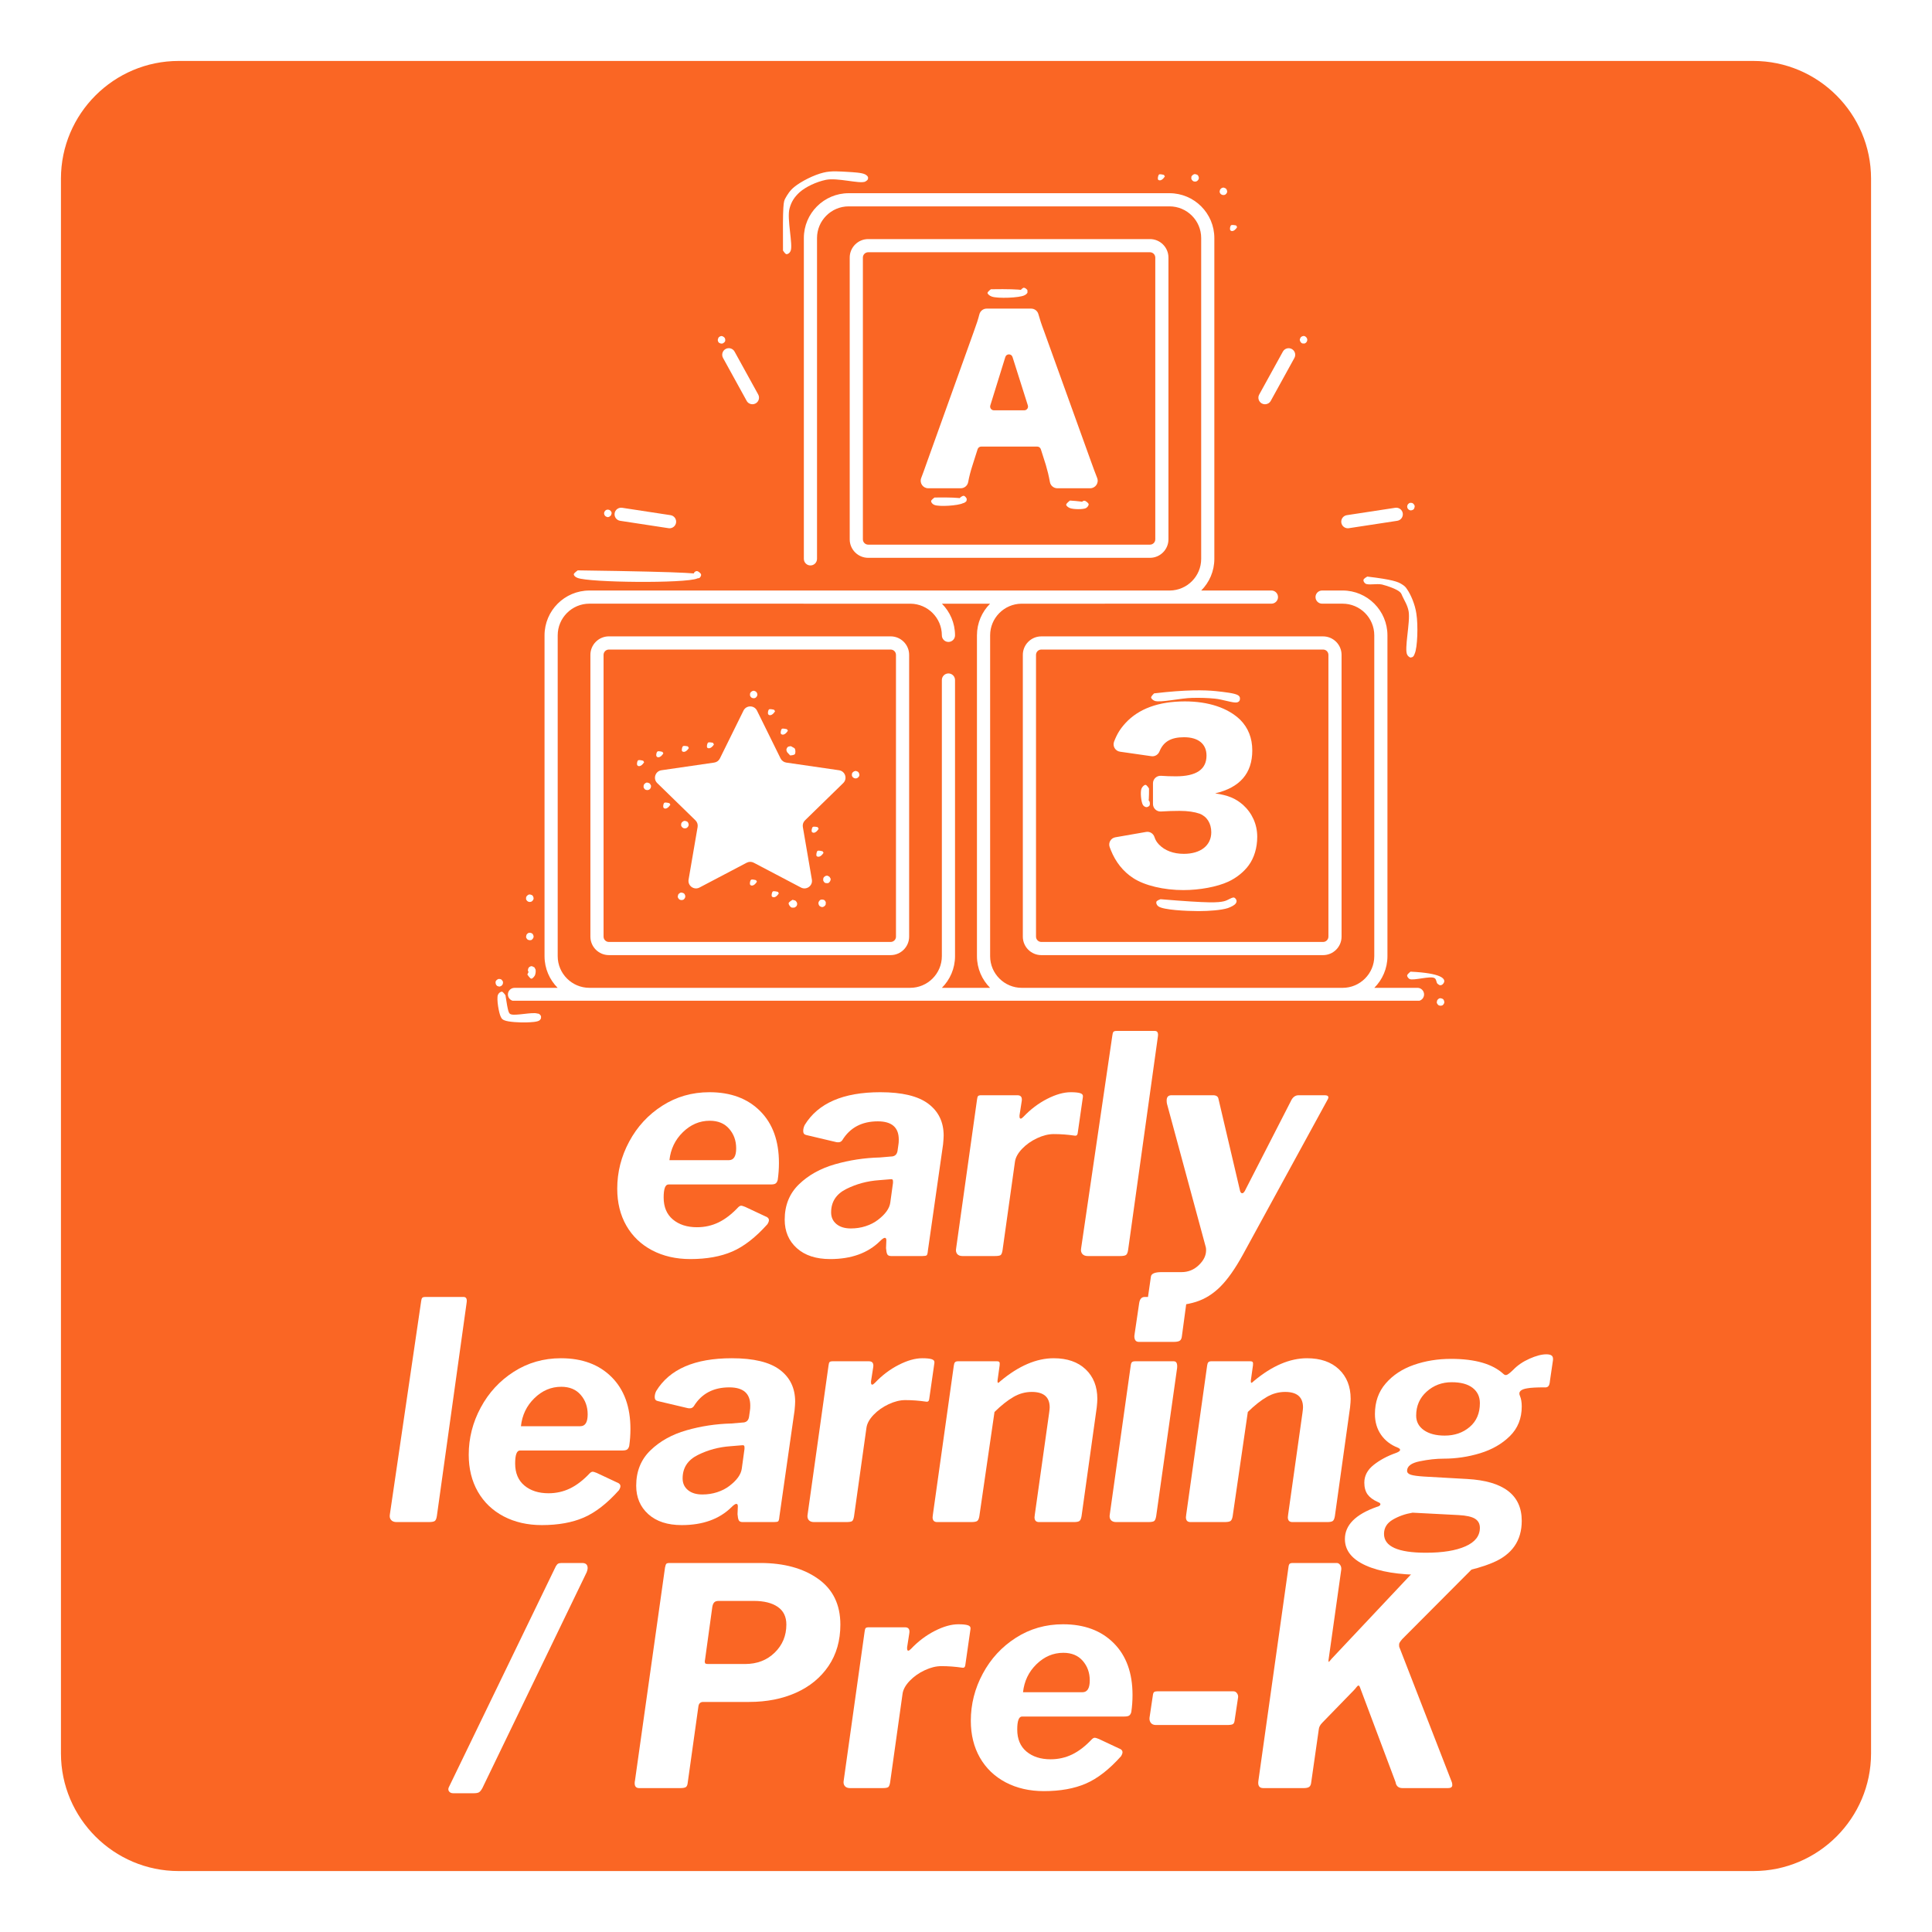 <svg xmlns="http://www.w3.org/2000/svg" xmlns:xlink="http://www.w3.org/1999/xlink" width="1024" zoomAndPan="magnify" viewBox="0 0 768 768" height="1024" preserveAspectRatio="xMidYMid meet" version="1.0"><defs><g/><clipPath id="69a2bdc30c"><path d="M 24.227 24.227 L 743.773 24.227 L 743.773 743.773 L 24.227 743.773 Z M 24.227 24.227 " clip-rule="nonzero"/></clipPath><clipPath id="a6107fc1e6"><path d="M 696.98 743.773 L 71.02 743.773 C 45.234 743.773 24.227 722.766 24.227 696.98 L 24.227 71.02 C 24.227 45.234 45.234 24.227 71.02 24.227 L 696.98 24.227 C 722.766 24.227 743.773 45.234 743.773 71.02 L 743.773 696.98 C 743.773 722.766 722.766 743.773 696.98 743.773 Z M 696.98 743.773 " clip-rule="nonzero"/></clipPath><clipPath id="df0aaefcf3"><path d="M 201.805 76.801 L 566.305 76.801 L 566.305 397.801 L 201.805 397.801 Z M 201.805 76.801 " clip-rule="nonzero"/></clipPath><clipPath id="fa08fabd79"><path d="M 281 295 L 283.812 295 L 283.812 297.91 L 281 297.91 Z M 281 295 " clip-rule="nonzero"/></clipPath><clipPath id="23af7f3db1"><path d="M 283.801 295.949 C 282.523 297.898 281.324 297.523 281.102 297.148 C 280.875 296.699 281.102 295.5 281.477 295.199 C 281.852 294.898 283.426 295.273 283.426 295.273 " clip-rule="nonzero"/></clipPath><clipPath id="7e03ffd7dc"><path d="M 271 296.297 L 273.836 296.297 L 273.836 299 L 271 299 Z M 271 296.297 " clip-rule="nonzero"/></clipPath><clipPath id="f3e507b566"><path d="M 273.824 297.375 C 272.551 299.324 271.426 298.949 271.125 298.574 C 270.898 298.125 271.125 296.926 271.5 296.625 C 271.875 296.324 273.449 296.699 273.449 296.699 " clip-rule="nonzero"/></clipPath><clipPath id="a7307af59e"><path d="M 260.672 298.398 L 263.711 298.398 L 263.711 301.504 L 260.672 301.504 Z M 260.672 298.398 " clip-rule="nonzero"/></clipPath><clipPath id="7169b59497"><path d="M 263.699 299.477 C 262.426 301.5 261.227 301.125 261 300.676 C 260.699 300.227 260.926 299.023 261.375 298.727 C 261.75 298.426 263.324 298.875 263.324 298.875 " clip-rule="nonzero"/></clipPath><clipPath id="5c842c5dbb"><path d="M 253.023 302 L 256.062 302 L 256.062 305 L 253.023 305 Z M 253.023 302 " clip-rule="nonzero"/></clipPath><clipPath id="8d88c46693"><path d="M 256.051 303 C 254.773 305.023 253.574 304.648 253.352 304.199 C 253.051 303.824 253.273 302.551 253.648 302.25 C 254.102 301.949 255.676 302.398 255.676 302.398 " clip-rule="nonzero"/></clipPath><clipPath id="583ab8f076"><path d="M 255.742 311.02 L 258.836 311.02 L 258.836 314.113 L 255.742 314.113 Z M 255.742 311.02 " clip-rule="nonzero"/></clipPath><clipPath id="179ee22c9b"><path d="M 257.324 314.102 C 255.824 313.125 255.75 312.449 255.898 312.074 C 256.051 311.625 256.574 311.25 256.949 311.102 C 257.398 311.023 258 311.25 258.301 311.477 C 258.602 311.773 258.824 312.449 258.75 312.824 C 258.75 313.273 258.301 313.801 257.926 313.949 C 257.551 314.102 256.875 314.102 256.5 313.875 C 256.199 313.648 255.75 313.125 255.824 312.676 C 255.824 312.148 256.801 311.102 257.324 311.102 C 257.773 311.102 258.75 311.926 258.824 312.449 C 258.824 312.898 257.324 314.102 257.324 314.102 " clip-rule="nonzero"/></clipPath><clipPath id="60cf2f2c06"><path d="M 263.445 319 L 266.484 319 L 266.484 321.902 L 263.445 321.902 Z M 263.445 319 " clip-rule="nonzero"/></clipPath><clipPath id="2e8f294749"><path d="M 266.477 319.875 C 265.199 321.898 264 321.523 263.773 321.074 C 263.477 320.625 263.699 319.426 264.074 319.125 C 264.523 318.824 266.102 319.273 266.102 319.273 " clip-rule="nonzero"/></clipPath><clipPath id="6adfd7e4e3"><path d="M 270.668 326.242 L 273.832 326.242 L 273.832 329.336 L 270.668 329.336 Z M 270.668 326.242 " clip-rule="nonzero"/></clipPath><clipPath id="4af47274a5"><path d="M 272.25 329.324 C 270.75 328.352 270.676 327.676 270.824 327.301 C 270.977 326.852 271.5 326.477 271.949 326.324 C 272.324 326.25 273 326.477 273.301 326.699 C 273.602 327 273.824 327.676 273.75 328.051 C 273.676 328.5 273.227 329.023 272.852 329.176 C 272.477 329.324 271.801 329.324 271.5 329.102 C 271.125 328.875 270.676 328.352 270.75 327.898 C 270.824 327.375 271.727 326.324 272.25 326.324 C 272.699 326.324 273.676 327.148 273.75 327.676 C 273.75 328.125 272.25 329.324 272.25 329.324 " clip-rule="nonzero"/></clipPath><clipPath id="b296a655b7"><path d="M 312.566 296.52 L 316.301 296.52 L 316.301 300.328 L 312.566 300.328 Z M 312.566 296.52 " clip-rule="nonzero"/></clipPath><clipPath id="9539204aab"><path d="M 313.051 299.176 C 312.824 297.375 313.574 296.699 314.023 296.625 C 314.477 296.551 315.074 296.926 315.301 297.227 C 315.523 297.523 315.676 298.199 315.523 298.574 C 315.375 299.023 314.926 299.477 314.551 299.551 C 314.102 299.699 313.426 299.551 313.125 299.25 C 312.824 299.023 312.602 298.352 312.602 297.977 C 312.676 297.523 312.977 296.926 313.426 296.773 C 313.949 296.625 315.449 297 315.898 297.523 C 316.273 298.051 316.273 299.324 315.977 299.773 C 315.676 300.227 314.102 300.301 314.102 300.301 " clip-rule="nonzero"/></clipPath><clipPath id="3c4986934f"><path d="M 310.195 289.398 L 313.203 289.398 L 313.203 292.504 L 310.195 292.504 Z M 310.195 289.398 " clip-rule="nonzero"/></clipPath><clipPath id="dfe66efc1e"><path d="M 313.199 290.477 C 311.926 292.5 310.727 292.125 310.426 291.676 C 310.199 291.301 310.426 290.023 310.801 289.727 C 311.176 289.426 312.824 289.875 312.824 289.875 " clip-rule="nonzero"/></clipPath><clipPath id="be7f2559cf"><path d="M 305.07 281.672 L 308.109 281.672 L 308.109 284.777 L 305.07 284.777 Z M 305.07 281.672 " clip-rule="nonzero"/></clipPath><clipPath id="635337637b"><path d="M 308.102 282.75 C 306.824 284.773 305.625 284.398 305.398 283.949 C 305.102 283.574 305.324 282.301 305.699 282 C 306.148 281.699 307.727 282.148 307.727 282.148 " clip-rule="nonzero"/></clipPath><clipPath id="d991a2fdfb"><path d="M 322.496 328.398 L 325.438 328.398 L 325.438 331.504 L 322.496 331.504 Z M 322.496 328.398 " clip-rule="nonzero"/></clipPath><clipPath id="1647593708"><path d="M 325.426 329.477 C 324.148 331.5 323.023 331.125 322.727 330.676 C 322.5 330.227 322.727 329.023 323.102 328.727 C 323.477 328.426 325.051 328.801 325.051 328.801 " clip-rule="nonzero"/></clipPath><clipPath id="2ed0573229"><path d="M 324.371 338 L 327.379 338 L 327.379 341 L 324.371 341 Z M 324.371 338 " clip-rule="nonzero"/></clipPath><clipPath id="f9b1ea2938"><path d="M 327.375 339 C 326.102 341.023 324.898 340.648 324.602 340.273 C 324.375 339.824 324.602 338.551 324.977 338.25 C 325.352 337.949 327 338.398 327 338.398 " clip-rule="nonzero"/></clipPath><clipPath id="b8e0fbddb1"><path d="M 327.145 348.062 L 330.238 348.062 L 330.238 351.156 L 327.145 351.156 Z M 327.145 348.062 " clip-rule="nonzero"/></clipPath><clipPath id="813629094e"><path d="M 328.727 351.074 C 327.227 350.102 327.148 349.426 327.301 349.051 C 327.449 348.676 327.977 348.227 328.352 348.148 C 328.801 348.074 329.398 348.227 329.699 348.523 C 330 348.824 330.227 349.426 330.148 349.875 C 330.074 350.25 329.699 350.773 329.324 351 C 328.949 351.148 328.273 351.074 327.898 350.926 C 327.602 350.699 327.148 350.102 327.227 349.727 C 327.227 349.199 328.199 348.148 328.727 348.074 C 329.176 348.074 330.148 348.977 330.227 349.426 C 330.227 349.949 328.727 351.074 328.727 351.074 " clip-rule="nonzero"/></clipPath><clipPath id="b4d724d0ec"><path d="M 298 349.398 L 300.91 349.398 L 300.91 352.504 L 298 352.504 Z M 298 349.398 " clip-rule="nonzero"/></clipPath><clipPath id="7f1472b22a"><path d="M 300.898 350.477 C 299.625 352.5 298.426 352.125 298.199 351.676 C 297.977 351.301 298.125 350.023 298.574 349.727 C 298.949 349.426 300.523 349.875 300.523 349.875 " clip-rule="nonzero"/></clipPath><clipPath id="3d52c27e50"><path d="M 338.543 306.438 L 341.637 306.438 L 341.637 309.531 L 338.543 309.531 Z M 338.543 306.438 " clip-rule="nonzero"/></clipPath><clipPath id="78ecbfb8e5"><path d="M 340.125 309.449 C 338.625 308.477 338.551 307.801 338.699 307.426 C 338.852 307.051 339.375 306.602 339.824 306.523 C 340.199 306.449 340.875 306.602 341.176 306.898 C 341.477 307.199 341.625 307.801 341.625 308.25 C 341.551 308.625 341.102 309.148 340.727 309.301 C 340.352 309.523 339.676 309.449 339.375 309.227 C 339 309.074 338.551 308.477 338.625 308.023 C 338.699 307.574 339.602 306.523 340.125 306.449 C 340.574 306.449 341.551 307.273 341.625 307.801 C 341.625 308.324 340.125 309.449 340.125 309.449 " clip-rule="nonzero"/></clipPath><clipPath id="925bac0683"><path d="M 298.043 274.562 L 301.137 274.562 L 301.137 277.656 L 298.043 277.656 Z M 298.043 274.562 " clip-rule="nonzero"/></clipPath><clipPath id="370e351c43"><path d="M 299.625 277.574 C 298.125 276.602 298.051 275.926 298.199 275.551 C 298.352 275.176 298.875 274.727 299.25 274.648 C 299.699 274.574 300.301 274.727 300.602 275.023 C 300.898 275.324 301.125 275.926 301.051 276.301 C 300.977 276.75 300.602 277.273 300.227 277.426 C 299.852 277.648 299.176 277.574 298.801 277.352 C 298.5 277.199 298.051 276.602 298.125 276.148 C 298.125 275.699 299.102 274.648 299.625 274.574 C 300.074 274.574 301.051 275.398 301.051 275.926 C 301.125 276.449 299.625 277.574 299.625 277.574 " clip-rule="nonzero"/></clipPath><clipPath id="4b8ae353f9"><path d="M 306.598 354.047 L 309.602 354.047 L 309.602 357 L 306.598 357 Z M 306.598 354.047 " clip-rule="nonzero"/></clipPath><clipPath id="59ca95aa99"><path d="M 309.602 355.125 C 308.324 357.148 307.125 356.773 306.824 356.324 C 306.602 355.949 306.824 354.676 307.199 354.375 C 307.574 354.074 309.227 354.523 309.227 354.523 " clip-rule="nonzero"/></clipPath><clipPath id="6757eee2ac"><path d="M 313.395 357.641 L 316.969 357.641 L 316.969 360.93 L 313.395 360.93 Z M 313.395 357.641 " clip-rule="nonzero"/></clipPath><clipPath id="d2114ef752"><path d="M 315.824 357.898 C 316.727 360.227 316.199 360.676 315.824 360.75 C 315.375 360.898 314.773 360.75 314.398 360.449 C 314.102 360.227 313.875 359.551 313.875 359.176 C 313.949 358.727 314.324 358.199 314.699 357.977 C 315.074 357.824 315.75 357.824 316.125 357.977 C 316.426 358.199 316.875 358.727 316.875 359.176 C 316.949 359.551 316.727 360.227 316.352 360.449 C 315.977 360.75 315.074 360.898 314.625 360.75 C 314.102 360.523 313.426 359.551 313.5 359.023 C 313.574 358.5 315.074 357.676 315.074 357.676 " clip-rule="nonzero"/></clipPath><clipPath id="2c972e619d"><path d="M 325.27 357.52 L 328.363 357.52 L 328.363 360.613 L 325.27 360.613 Z M 325.27 357.52 " clip-rule="nonzero"/></clipPath><clipPath id="5fe01ac814"><path d="M 326.773 357.602 C 328.273 358.574 328.352 359.25 328.199 359.625 C 328.051 360 327.523 360.449 327.148 360.523 C 326.699 360.602 326.102 360.449 325.801 360.148 C 325.5 359.852 325.273 359.25 325.352 358.801 C 325.426 358.426 325.801 357.898 326.176 357.676 C 326.551 357.523 327.227 357.602 327.602 357.75 C 327.977 357.977 328.352 358.574 328.273 358.949 C 328.273 359.477 327.301 360.602 326.773 360.602 C 326.324 360.523 325.273 359.398 325.352 358.875 C 325.352 358.426 326.773 357.602 326.773 357.602 " clip-rule="nonzero"/></clipPath><clipPath id="d92e8dceed"><path d="M 269.387 354.742 L 272.48 354.742 L 272.48 357.836 L 269.387 357.836 Z M 269.387 354.742 " clip-rule="nonzero"/></clipPath><clipPath id="5feeb2b56c"><path d="M 270.898 357.824 C 269.477 356.852 269.398 356.176 269.551 355.727 C 269.699 355.352 270.148 354.977 270.602 354.824 C 270.977 354.75 271.648 354.977 271.949 355.199 C 272.25 355.5 272.477 356.176 272.398 356.551 C 272.324 357 271.949 357.523 271.574 357.676 C 271.199 357.824 270.523 357.824 270.148 357.602 C 269.773 357.375 269.398 356.773 269.398 356.398 C 269.477 355.875 270.375 354.824 270.898 354.824 C 271.426 354.824 272.398 355.648 272.398 356.102 C 272.398 356.625 270.898 357.824 270.898 357.824 " clip-rule="nonzero"/></clipPath><clipPath id="9b11192c11"><path d="M 453.223 311.918 L 457.211 311.918 L 457.211 320.961 L 453.223 320.961 Z M 453.223 311.918 " clip-rule="nonzero"/></clipPath><clipPath id="6ffd54ce1f"><path d="M 456.75 313.426 C 456.824 320.477 456.074 320.926 455.625 320.852 C 455.102 320.773 454.199 319.727 454.199 319.199 C 454.125 318.824 454.574 318.227 454.949 318.074 C 455.398 317.852 456.449 318 456.75 318.301 C 457.125 318.676 457.199 319.727 456.977 320.176 C 456.75 320.551 456.148 320.852 455.773 320.852 C 455.25 320.852 454.574 320.477 454.273 319.875 C 453.602 318.676 453.227 314.852 453.75 313.5 C 454.051 312.75 454.875 311.926 455.398 312 C 455.852 312 456.75 313.426 456.75 313.426 " clip-rule="nonzero"/></clipPath><clipPath id="6ee78af7ad"><path d="M 459.5 356.465 L 491.637 356.465 L 491.637 362.203 L 459.5 362.203 Z M 459.5 356.465 " clip-rule="nonzero"/></clipPath><clipPath id="f09728ffb3"><path d="M 461.324 357.449 C 481.125 359.102 484.125 358.801 486.523 358.273 C 488.176 357.898 489.824 356.477 490.648 356.852 C 491.176 357 491.625 357.898 491.551 358.426 C 491.477 358.875 490.727 359.551 490.273 359.699 C 489.824 359.773 489.227 359.477 488.926 359.176 C 488.625 358.875 488.398 358.199 488.551 357.824 C 488.773 357.375 489.977 356.699 490.5 356.773 C 490.875 356.852 491.324 357.375 491.477 357.75 C 491.625 358.125 491.551 358.727 491.25 359.102 C 490.727 359.852 489.523 360.449 488.102 360.977 C 485.551 361.801 480.676 362.176 476.477 362.176 C 471.602 362.176 462.449 361.727 460.5 360.301 C 459.75 359.773 459.523 358.949 459.676 358.5 C 459.75 357.977 461.324 357.449 461.324 357.449 " clip-rule="nonzero"/></clipPath><clipPath id="d35279d55c"><path d="M 457.57 274.125 L 493 274.125 L 493 279.523 L 457.57 279.523 Z M 457.57 274.125 " clip-rule="nonzero"/></clipPath><clipPath id="c64c435c4f"><path d="M 458.773 275.625 C 471.523 274.125 478.727 274.273 483.301 274.727 C 486.75 275.102 490.875 275.551 492.148 276.375 C 492.676 276.75 492.898 277.125 492.898 277.574 C 492.977 277.949 492.75 278.625 492.375 278.852 C 492.074 279.148 491.398 279.301 491.023 279.148 C 490.574 279 489.977 278.176 489.977 277.727 C 489.898 277.273 490.273 276.676 490.648 276.449 C 491.023 276.227 492.074 276.227 492.449 276.602 C 492.824 276.898 492.977 277.875 492.824 278.324 C 492.676 278.773 492.301 279.074 491.699 279.227 C 490.199 279.523 486 278.023 483 277.727 C 480 277.426 477.227 277.352 473.852 277.426 C 469.5 277.5 461.324 279.375 459.074 278.625 C 458.25 278.324 457.648 277.727 457.574 277.273 C 457.574 276.75 458.773 275.625 458.773 275.625 " clip-rule="nonzero"/></clipPath><clipPath id="3ca3509439"><path d="M 392.551 114.375 L 408.523 114.375 L 408.523 118.727 L 392.551 118.727 Z M 392.551 114.375 " clip-rule="nonzero"/></clipPath><clipPath id="6e20a15e70"><path d="M 393.898 114.977 C 408 114.75 408.523 115.648 408.449 116.176 C 408.449 116.625 407.551 117.375 407.102 117.375 C 406.574 117.375 405.523 116.398 405.523 115.875 C 405.449 115.426 406.5 114.375 407.023 114.375 C 407.477 114.375 408.375 115.051 408.449 115.5 C 408.523 116.023 408.074 116.926 407.25 117.375 C 405.301 118.426 396.523 118.727 394.273 117.898 C 393.375 117.602 392.625 116.926 392.551 116.477 C 392.551 115.949 393.898 114.977 393.898 114.977 " clip-rule="nonzero"/></clipPath><clipPath id="2040d175aa"><path d="M 370.109 197.012 L 384.395 197.012 L 384.395 201.547 L 370.109 201.547 Z M 370.109 197.012 " clip-rule="nonzero"/></clipPath><clipPath id="83228e9805"><path d="M 371.477 197.773 C 384 197.551 384.375 198.602 384.227 199.051 C 384.074 199.5 383.102 200.102 382.648 200.023 C 382.125 199.949 381.227 198.824 381.301 198.375 C 381.375 197.852 382.574 197.023 383.102 197.102 C 383.551 197.102 384.301 198 384.301 198.449 C 384.301 198.977 383.699 199.648 382.801 200.023 C 380.926 201 373.273 201.523 371.398 200.699 C 370.648 200.398 370.125 199.727 370.125 199.199 C 370.125 198.75 371.477 197.773 371.477 197.773 " clip-rule="nonzero"/></clipPath><clipPath id="c80a435e01"><path d="M 423.801 198.953 L 432.844 198.953 L 432.844 202.605 L 423.801 202.605 Z M 423.801 198.953 " clip-rule="nonzero"/></clipPath><clipPath id="7b08687aeb"><path d="M 425.324 198.977 C 432.301 199.426 432.75 200.102 432.75 200.625 C 432.676 201.074 432 201.824 431.551 201.977 C 431.176 202.125 430.5 201.898 430.199 201.602 C 429.898 201.227 429.75 200.25 429.898 199.801 C 430.051 199.426 430.648 198.977 431.102 199.051 C 431.551 199.051 432.676 199.949 432.75 200.398 C 432.824 200.926 432.301 201.602 431.699 201.977 C 430.574 202.574 426.602 202.5 425.324 201.977 C 424.574 201.676 423.824 201.074 423.824 200.625 C 423.824 200.102 425.324 198.977 425.324 198.977 " clip-rule="nonzero"/></clipPath><clipPath id="d9b0b6b150"><path d="M 311.055 68 L 345.137 68 L 345.137 101.223 L 311.055 101.223 Z M 311.055 68 " clip-rule="nonzero"/></clipPath><clipPath id="4b7ffee438"><path d="M 311.25 99.602 C 311.102 80.852 311.477 80.176 312.148 78.898 C 312.977 77.398 314.023 75.676 315.824 74.25 C 318.523 72.074 323.551 69.523 327.301 68.625 C 330.523 67.801 333.977 68.176 336.898 68.324 C 339.375 68.477 342.523 68.625 343.875 69.301 C 344.551 69.676 345.074 70.125 345.074 70.648 C 345.074 71.176 344.176 72.227 343.648 72.301 C 343.125 72.301 342.074 71.25 342.074 70.727 C 342.074 70.273 343.199 69.227 343.727 69.301 C 344.176 69.301 345.074 70.426 345.074 70.949 C 345.074 71.398 344.551 71.926 343.801 72.227 C 341.625 73.125 332.926 70.574 328.352 71.477 C 324.449 72.301 320.324 74.25 317.852 76.426 C 315.898 78.227 314.625 80.023 313.875 82.801 C 312.676 86.926 315.375 97.5 314.25 99.824 C 313.875 100.648 313.125 101.102 312.602 101.023 C 312.148 101.023 311.25 99.602 311.25 99.602 " clip-rule="nonzero"/></clipPath><clipPath id="2c0cb4b0c7"><path d="M 460.121 69.047 L 463.062 69.047 L 463.062 72 L 460.121 72 Z M 460.121 69.047 " clip-rule="nonzero"/></clipPath><clipPath id="fc777b3bcc"><path d="M 463.051 70.125 C 461.773 72.148 460.648 71.773 460.352 71.398 C 460.125 70.949 460.352 69.75 460.727 69.375 C 461.102 69.074 462.676 69.523 462.676 69.523 " clip-rule="nonzero"/></clipPath><clipPath id="55d578d0d8"><path d="M 473.469 69.145 L 476.633 69.145 L 476.633 72.238 L 473.469 72.238 Z M 473.469 69.145 " clip-rule="nonzero"/></clipPath><clipPath id="a4cb9880cc"><path d="M 475.051 72.227 C 473.551 71.25 473.477 70.574 473.625 70.125 C 473.852 69.75 474.301 69.375 474.75 69.227 C 475.125 69.148 475.801 69.375 476.102 69.602 C 476.398 69.898 476.625 70.574 476.551 70.949 C 476.477 71.398 476.023 71.926 475.648 72.074 C 475.273 72.227 474.602 72.227 474.301 72 C 473.926 71.773 473.477 71.176 473.551 70.801 C 473.625 70.273 474.523 69.227 475.051 69.227 C 475.574 69.227 476.551 70.352 476.551 70.875 C 476.551 71.398 475.051 72.227 475.051 72.227 " clip-rule="nonzero"/></clipPath><clipPath id="a7f320ced2"><path d="M 484.789 74.539 L 487.883 74.539 L 487.883 77.633 L 484.789 77.633 Z M 484.789 74.539 " clip-rule="nonzero"/></clipPath><clipPath id="dec10e6afd"><path d="M 486.301 77.551 C 484.801 76.574 484.801 75.898 484.949 75.523 C 485.102 75.148 485.551 74.699 486 74.625 C 486.375 74.551 487.051 74.699 487.352 75 C 487.648 75.301 487.875 75.898 487.801 76.352 C 487.727 76.727 487.352 77.25 486.977 77.398 C 486.602 77.625 485.926 77.551 485.551 77.324 C 485.176 77.176 484.801 76.574 484.801 76.125 C 484.875 75.676 485.852 74.551 486.301 74.551 C 486.824 74.551 487.801 75.75 487.801 76.273 C 487.801 76.727 486.301 77.551 486.301 77.551 " clip-rule="nonzero"/></clipPath><clipPath id="d119a150aa"><path d="M 488.746 89.223 L 491.785 89.223 L 491.785 92 L 488.746 92 Z M 488.746 89.223 " clip-rule="nonzero"/></clipPath><clipPath id="66e689e1cc"><path d="M 491.773 90.301 C 490.5 92.324 489.301 91.949 489.074 91.5 C 488.773 91.051 489 89.852 489.375 89.551 C 489.824 89.25 491.398 89.625 491.398 89.625 " clip-rule="nonzero"/></clipPath><clipPath id="3c39f06537"><path d="M 209.617 384 L 213 384 L 213 389.109 L 209.617 389.109 Z M 209.617 384 " clip-rule="nonzero"/></clipPath><clipPath id="e4fd096eae"><path d="M 209.625 387.375 C 211.125 384 212.102 384.227 212.398 384.523 C 212.773 384.898 212.852 385.949 212.625 386.324 C 212.477 386.699 211.875 387.074 211.426 387.074 C 210.977 387.074 210.148 386.551 209.926 386.102 C 209.773 385.727 209.926 385.051 210.148 384.676 C 210.375 384.375 210.977 384 211.426 384.074 C 211.875 384.148 212.625 384.75 212.852 385.273 C 213.074 385.875 212.926 387.074 212.625 387.75 C 212.324 388.273 211.648 389.102 211.199 389.023 C 210.676 389.023 209.625 387.375 209.625 387.375 " clip-rule="nonzero"/></clipPath><clipPath id="d4142045b3"><path d="M 209.09 370.719 L 212.184 370.719 L 212.184 373.812 L 209.09 373.812 Z M 209.09 370.719 " clip-rule="nonzero"/></clipPath><clipPath id="6b46c49726"><path d="M 210.602 373.801 C 209.176 372.75 209.102 372.074 209.25 371.699 C 209.398 371.324 209.852 370.875 210.301 370.801 C 210.676 370.727 211.352 370.875 211.648 371.176 C 211.949 371.477 212.176 372.074 212.102 372.523 C 212.023 372.898 211.648 373.426 211.273 373.648 C 210.898 373.801 210.227 373.727 209.852 373.574 C 209.477 373.352 209.102 372.75 209.102 372.375 C 209.176 371.852 210.148 370.727 210.602 370.801 C 211.125 370.801 212.102 371.926 212.102 372.449 C 212.102 372.898 210.602 373.801 210.602 373.801 " clip-rule="nonzero"/></clipPath><clipPath id="94dfb209a8"><path d="M 209.02 355.492 L 212.184 355.492 L 212.184 358.586 L 209.02 358.586 Z M 209.02 355.492 " clip-rule="nonzero"/></clipPath><clipPath id="3f18e151b1"><path d="M 210.602 358.574 C 209.102 357.602 209.023 356.926 209.176 356.551 C 209.398 356.102 209.852 355.727 210.301 355.574 C 210.676 355.5 211.352 355.727 211.648 355.949 C 211.949 356.25 212.176 356.926 212.102 357.301 C 212.023 357.75 211.574 358.273 211.199 358.426 C 210.824 358.574 210.148 358.574 209.852 358.352 C 209.477 358.125 209.023 357.602 209.102 357.148 C 209.176 356.625 210.074 355.574 210.602 355.574 C 211.125 355.574 212.102 356.773 212.102 357.227 C 212.102 357.75 210.602 358.574 210.602 358.574 " clip-rule="nonzero"/></clipPath><clipPath id="09912910f6"><path d="M 541.773 229.16 L 563.879 229.16 L 563.879 261.418 L 541.773 261.418 Z M 541.773 229.16 " clip-rule="nonzero"/></clipPath><clipPath id="cdb65e8c68"><path d="M 543.523 229.199 C 553.648 230.398 555.75 231.301 557.176 232.199 C 558.148 232.801 558.75 233.25 559.426 234.375 C 560.773 236.324 562.5 240.227 563.023 243.898 C 563.773 248.477 563.477 257.477 562.352 259.875 C 561.898 260.773 561.301 261.375 560.773 261.375 C 560.25 261.375 559.5 260.625 559.352 260.176 C 559.273 259.801 559.426 259.125 559.727 258.824 C 560.102 258.523 561.074 258.375 561.523 258.523 C 561.898 258.676 562.352 259.273 562.352 259.727 C 562.352 260.176 561.824 261.148 561.375 261.227 C 560.926 261.375 559.875 261.074 559.426 260.324 C 558.074 258.227 560.699 247.199 559.949 243 C 559.5 240.523 558.227 238.648 557.625 237.301 C 557.176 236.477 557.176 235.949 556.5 235.352 C 555.301 234.227 551.773 232.949 549.375 232.352 C 547.199 231.898 543.824 232.727 542.773 231.977 C 542.25 231.602 541.875 230.926 542.023 230.477 C 542.102 229.949 543.523 229.199 543.523 229.199 " clip-rule="nonzero"/></clipPath><clipPath id="3d5b1d456d"><path d="M 559.34 199.793 L 562.434 199.793 L 562.434 202.957 L 559.34 202.957 Z M 559.34 199.793 " clip-rule="nonzero"/></clipPath><clipPath id="c70c4fd41c"><path d="M 559.352 201.375 C 560.324 199.875 561 199.801 561.375 199.949 C 561.824 200.102 562.199 200.625 562.352 201.074 C 562.426 201.449 562.199 202.125 561.977 202.426 C 561.676 202.727 561 202.949 560.625 202.875 C 560.176 202.801 559.648 202.352 559.5 201.977 C 559.352 201.602 559.352 200.926 559.574 200.625 C 559.801 200.25 560.324 199.801 560.773 199.875 C 561.301 199.949 562.352 200.852 562.352 201.375 C 562.352 201.898 561.227 202.949 560.699 202.875 C 560.25 202.875 559.352 201.449 559.352 201.449 " clip-rule="nonzero"/></clipPath><clipPath id="00d7119d95"><path d="M 516.664 133.492 L 519.758 133.492 L 519.758 136.656 L 516.664 136.656 Z M 516.664 133.492 " clip-rule="nonzero"/></clipPath><clipPath id="e96f05383d"><path d="M 519.676 135.074 C 518.699 136.574 518.023 136.648 517.648 136.5 C 517.273 136.352 516.824 135.824 516.75 135.375 C 516.676 135 516.824 134.324 517.125 134.023 C 517.426 133.727 518.023 133.5 518.477 133.574 C 518.852 133.648 519.375 134.102 519.523 134.477 C 519.75 134.852 519.676 135.523 519.449 135.824 C 519.301 136.199 518.699 136.648 518.25 136.574 C 517.801 136.5 516.75 135.602 516.676 135.074 C 516.676 134.625 517.5 133.648 518.023 133.574 C 518.551 133.574 519.676 135.074 519.676 135.074 " clip-rule="nonzero"/></clipPath><clipPath id="f408f120a5"><path d="M 285.199 133.469 L 288.406 133.469 L 288.406 136.676 L 285.199 136.676 Z M 285.199 133.469 " clip-rule="nonzero"/></clipPath><clipPath id="bc72436c09"><path d="M 286.426 136.574 C 285.301 135.227 285.375 134.551 285.602 134.25 C 285.824 133.875 286.426 133.574 286.875 133.574 C 287.25 133.648 287.852 133.949 288.074 134.324 C 288.301 134.625 288.375 135.301 288.227 135.676 C 288.074 136.051 287.477 136.5 287.102 136.574 C 286.727 136.648 286.051 136.426 285.75 136.199 C 285.449 135.898 285.227 135.227 285.375 134.852 C 285.523 134.324 286.727 133.5 287.176 133.648 C 287.699 133.801 288.375 135.148 288.227 135.676 C 288.074 136.125 286.426 136.574 286.426 136.574 " clip-rule="nonzero"/></clipPath><clipPath id="88874ba1d6"><path d="M 240.066 202.492 L 243.16 202.492 L 243.16 205.656 L 240.066 205.656 Z M 240.066 202.492 " clip-rule="nonzero"/></clipPath><clipPath id="833c8d855e"><path d="M 241.648 202.574 C 243.074 203.551 243.148 204.227 243 204.602 C 242.852 204.977 242.324 205.426 241.949 205.5 C 241.574 205.648 240.898 205.426 240.602 205.125 C 240.301 204.898 240.074 204.227 240.148 203.852 C 240.227 203.398 240.602 202.875 240.977 202.727 C 241.352 202.5 242.023 202.574 242.398 202.801 C 242.773 203.023 243.148 203.551 243.148 204 C 243.074 204.523 242.176 205.574 241.648 205.574 C 241.125 205.574 240.148 204.75 240.148 204.227 C 240.148 203.773 241.648 202.574 241.648 202.574 " clip-rule="nonzero"/></clipPath><clipPath id="f2cd83a3ab"><path d="M 228.055 226.703 L 278.73 226.703 L 278.73 232 L 228.055 232 Z M 228.055 226.703 " clip-rule="nonzero"/></clipPath><clipPath id="33e6e2b4e4"><path d="M 229.648 226.727 C 278.176 227.398 278.625 228.074 278.699 228.602 C 278.699 228.977 278.324 229.574 277.949 229.801 C 277.5 229.949 276.523 229.875 276.148 229.574 C 275.773 229.199 275.699 228.227 275.852 227.773 C 276 227.398 276.602 226.949 277.051 227.023 C 277.574 227.023 278.625 227.926 278.699 228.375 C 278.699 228.898 278.176 229.574 277.199 229.949 C 272.398 231.977 234.227 231.602 229.574 229.727 C 228.602 229.352 228.148 228.824 228.074 228.301 C 228.074 227.852 229.648 226.727 229.648 226.727 " clip-rule="nonzero"/></clipPath><clipPath id="d7440f817e"><path d="M 559.348 386.25 L 574.242 386.25 L 574.242 391.742 L 559.348 391.742 Z M 559.348 386.25 " clip-rule="nonzero"/></clipPath><clipPath id="8f52f4b91e"><path d="M 560.699 386.25 C 573.227 386.852 574.199 389.102 574.125 390.148 C 574.051 390.75 573.449 391.426 573 391.574 C 572.551 391.727 571.574 391.273 571.352 390.898 C 571.051 390.523 571.051 389.852 571.199 389.477 C 571.426 389.102 571.949 388.648 572.324 388.648 C 572.852 388.648 574.051 389.477 574.125 389.926 C 574.125 390.449 573.148 391.5 572.699 391.648 C 572.25 391.727 571.801 391.352 571.426 391.051 C 570.898 390.523 571.051 389.25 570.227 388.801 C 568.574 387.824 561.824 389.926 560.324 389.176 C 559.727 388.801 559.352 388.199 559.352 387.75 C 559.426 387.227 560.699 386.25 560.699 386.25 " clip-rule="nonzero"/></clipPath><clipPath id="13d94026c6"><path d="M 571.113 396.742 L 574.207 396.742 L 574.207 399.836 L 571.113 399.836 Z M 571.113 396.742 " clip-rule="nonzero"/></clipPath><clipPath id="7496a0cc24"><path d="M 572.625 399.824 C 571.199 398.773 571.125 398.176 571.273 397.727 C 571.426 397.352 571.949 396.898 572.324 396.824 C 572.699 396.75 573.375 396.977 573.676 397.199 C 573.977 397.5 574.199 398.176 574.125 398.551 C 574.051 399 573.676 399.523 573.301 399.676 C 572.926 399.824 572.25 399.824 571.875 399.602 C 571.5 399.375 571.125 398.773 571.125 398.398 C 571.199 397.875 572.176 396.824 572.625 396.824 C 573.148 396.824 574.199 397.949 574.125 398.477 C 574.125 399 572.625 399.824 572.625 399.824 " clip-rule="nonzero"/></clipPath><clipPath id="f173bebf9f"><path d="M 197.273 394.191 L 215.215 394.191 L 215.215 406.508 L 197.273 406.508 Z M 197.273 394.191 " clip-rule="nonzero"/></clipPath><clipPath id="a22253e677"><path d="M 200.926 395.625 C 201.977 402.602 202.273 402.898 203.102 403.199 C 204.898 403.875 211.727 402.227 213.602 402.898 C 214.426 403.199 215.023 403.727 215.102 404.25 C 215.102 404.773 214.125 405.898 213.602 405.898 C 213.074 405.898 212.176 405.074 212.102 404.551 C 212.023 404.102 212.625 403.199 213 403.051 C 213.375 402.824 214.125 402.898 214.426 403.125 C 214.801 403.426 215.176 404.398 215.023 404.852 C 214.875 405.301 213.977 405.898 213.523 405.898 C 213.074 405.898 212.477 405.602 212.324 405.227 C 212.102 404.773 212.176 403.727 212.477 403.352 C 212.773 403.051 213.375 402.824 213.824 402.898 C 214.273 402.977 214.875 403.426 215.023 403.875 C 215.176 404.324 215.023 405.148 214.574 405.523 C 213.75 406.273 211.199 406.352 209.176 406.426 C 206.625 406.5 202.125 406.273 200.551 405.602 C 199.801 405.301 199.5 405.074 199.125 404.324 C 198.301 402.824 197.324 397.051 197.926 395.477 C 198.227 394.727 198.977 394.199 199.5 394.199 C 200.023 394.273 200.926 395.625 200.926 395.625 " clip-rule="nonzero"/></clipPath><clipPath id="bff17fa03c"><path d="M 196.93 389.078 L 200 389.078 L 200 392.191 L 196.93 392.191 Z M 196.93 389.078 " clip-rule="nonzero"/></clipPath><clipPath id="cef5707885"><path d="M 197.398 389.551 C 199.125 389.25 199.648 389.699 199.875 390.074 C 200.023 390.449 199.949 391.125 199.727 391.426 C 199.5 391.801 198.898 392.176 198.523 392.176 C 198.074 392.176 197.477 391.875 197.25 391.5 C 197.023 391.199 196.949 390.523 197.023 390.148 C 197.176 389.773 197.699 389.324 198.074 389.176 C 198.523 389.102 199.199 389.176 199.5 389.551 C 199.801 389.926 199.875 391.352 199.5 391.727 C 199.199 392.102 197.926 392.176 197.551 391.875 C 197.176 391.5 197.398 389.625 197.398 389.625 " clip-rule="nonzero"/></clipPath></defs><rect x="-76.8" width="921.6" fill="#ffffff" y="-76.8" height="921.6" fill-opacity="1"/><rect x="-76.8" width="921.6" fill="#ffffff" y="-76.8" height="921.6" fill-opacity="1"/><g clip-path="url(#69a2bdc30c)"><g clip-path="url(#a6107fc1e6)"><path fill="#fa6624" d="M 24.227 24.227 L 743.773 24.227 L 743.773 743.773 L 24.227 743.773 Z M 24.227 24.227 " fill-opacity="1" fill-rule="nonzero"/></g></g><g clip-path="url(#df0aaefcf3)"><path fill="#ffffff" d="M 563.477 392.676 L 546.312 392.676 C 549.535 389.445 551.531 384.996 551.531 380.082 L 551.531 252.562 C 551.531 242.734 543.539 234.734 533.703 234.734 L 525.555 234.734 C 524.109 234.734 522.934 235.906 522.934 237.352 C 522.934 238.793 524.109 239.969 525.555 239.969 L 533.703 239.969 C 540.645 239.969 546.297 245.613 546.297 252.562 L 546.297 380.09 C 546.297 387.027 540.652 392.684 533.703 392.684 L 406.184 392.684 C 399.246 392.684 393.59 387.035 393.59 380.09 L 393.59 252.562 C 393.59 245.668 399.164 240.051 406.043 239.977 L 505.414 239.969 C 506.855 239.969 508.031 238.793 508.031 237.352 C 508.031 235.906 506.855 234.734 505.414 234.734 L 477.504 234.734 C 480.727 231.512 482.719 227.055 482.719 222.148 L 482.719 94.629 C 482.719 84.801 474.723 76.801 464.891 76.801 L 337.371 76.801 C 327.543 76.801 319.543 84.793 319.543 94.629 L 319.543 222.156 C 319.543 223.598 320.715 224.773 322.16 224.773 C 323.602 224.773 324.777 223.598 324.777 222.156 L 324.777 94.629 C 324.777 87.688 330.422 82.035 337.371 82.035 L 464.898 82.035 C 471.836 82.035 477.488 87.68 477.488 94.629 L 477.488 222.156 C 477.488 229.051 471.918 234.668 465.039 234.742 L 234.289 234.742 C 224.461 234.742 216.461 242.734 216.461 252.57 L 216.461 380.098 C 216.461 385.008 218.457 389.461 221.68 392.691 L 204.52 392.691 C 203.074 392.691 201.902 393.863 201.902 395.309 C 201.902 396.75 203.074 397.926 204.52 397.926 L 563.477 397.926 C 564.918 397.926 566.094 396.75 566.094 395.309 C 566.094 393.863 564.918 392.676 563.477 392.676 Z M 374.418 392.676 C 377.641 389.445 379.637 384.996 379.637 380.082 L 379.637 270.316 C 379.637 268.871 378.461 267.699 377.02 267.699 C 375.574 267.699 374.402 268.871 374.402 270.316 L 374.402 380.082 C 374.402 387.02 368.754 392.676 361.809 392.676 L 234.289 392.676 C 227.348 392.676 221.695 387.027 221.695 380.082 L 221.695 252.562 C 221.695 245.621 227.34 239.969 234.289 239.969 L 361.949 239.977 C 368.832 240.051 374.402 245.668 374.402 252.562 C 374.402 254.004 375.574 255.18 377.02 255.18 C 378.461 255.18 379.637 254.004 379.637 252.562 C 379.637 247.656 377.641 243.207 374.426 239.977 L 393.57 239.977 C 390.344 243.199 388.355 247.656 388.355 252.562 L 388.355 380.09 C 388.355 385.004 390.352 389.453 393.578 392.684 L 374.418 392.684 Z M 374.418 392.676 " fill-opacity="1" fill-rule="nonzero"/></g><path fill="#ffffff" d="M 406.59 260.324 L 406.59 372.328 C 406.59 376.379 409.887 379.676 413.941 379.676 L 525.941 379.676 C 529.996 379.676 533.293 376.379 533.293 372.328 L 533.293 260.324 C 533.293 256.27 529.996 252.973 525.941 252.973 L 413.945 252.973 C 409.887 252.965 406.59 256.27 406.59 260.324 Z M 528.066 260.324 L 528.066 372.328 C 528.066 373.492 527.117 374.441 525.949 374.441 L 413.945 374.441 C 412.781 374.441 411.832 373.492 411.832 372.328 L 411.832 260.324 C 411.832 259.156 412.781 258.207 413.945 258.207 L 525.949 258.207 C 527.117 258.199 528.066 259.156 528.066 260.324 Z M 528.066 260.324 " fill-opacity="1" fill-rule="nonzero"/><path fill="#ffffff" d="M 457.125 221.742 C 461.18 221.742 464.477 218.445 464.477 214.395 L 464.477 102.391 C 464.477 98.336 461.18 95.039 457.125 95.039 L 345.125 95.039 C 341.07 95.039 337.773 98.336 337.773 102.391 L 337.773 214.395 C 337.773 218.445 341.07 221.742 345.125 221.742 Z M 343.008 214.387 L 343.008 102.391 C 343.008 101.223 343.957 100.273 345.125 100.273 L 457.125 100.273 C 458.293 100.273 459.242 101.223 459.242 102.391 L 459.242 214.395 C 459.242 215.559 458.293 216.508 457.125 216.508 L 345.125 216.508 C 343.957 216.508 343.008 215.559 343.008 214.387 Z M 343.008 214.387 " fill-opacity="1" fill-rule="nonzero"/><path fill="#ffffff" d="M 354.047 252.965 L 242.043 252.965 C 237.992 252.965 234.691 256.262 234.691 260.316 L 234.691 372.32 C 234.691 376.371 237.992 379.672 242.043 379.672 L 354.047 379.672 C 358.098 379.672 361.398 376.371 361.398 372.32 L 361.398 260.324 C 361.406 256.27 358.105 252.965 354.047 252.965 Z M 356.168 372.328 C 356.168 373.492 355.219 374.441 354.055 374.441 L 242.043 374.441 C 240.879 374.441 239.926 373.492 239.926 372.328 L 239.926 260.324 C 239.926 259.156 240.879 258.207 242.043 258.207 L 354.047 258.207 C 355.211 258.207 356.164 259.156 356.164 260.324 L 356.164 372.328 Z M 356.168 372.328 " fill-opacity="1" fill-rule="nonzero"/><path fill="#ffffff" d="M 368.98 194.09 L 381.926 194.09 C 383.375 194.09 384.609 193.051 384.871 191.621 C 385.27 189.43 385.812 187.328 386.629 184.816 L 388.617 178.562 C 388.812 177.945 389.387 177.523 390.047 177.523 L 412.316 177.523 C 412.969 177.523 413.543 177.945 413.746 178.562 L 415.734 184.816 C 416.406 187.105 416.871 188.965 417.363 191.652 C 417.625 193.066 418.867 194.09 420.305 194.09 L 433.359 194.09 C 435.469 194.09 436.922 191.965 436.141 190 C 435.418 188.176 434.625 186.043 433.758 183.621 L 415.137 131.953 C 413.926 128.742 413.273 126.695 412.781 124.887 C 412.43 123.586 411.246 122.68 409.895 122.68 L 392.223 122.68 C 390.848 122.68 389.656 123.613 389.32 124.945 C 388.852 126.828 388.148 128.984 387.055 131.953 L 368.516 183.621 C 367.5 186.508 366.797 188.465 366.191 190.02 C 365.43 191.98 366.879 194.09 368.98 194.09 Z M 393.664 161.172 L 399.633 141.922 C 400.066 140.523 402.051 140.516 402.492 141.914 L 408.586 161.164 C 408.891 162.129 408.176 163.105 407.156 163.105 L 395.094 163.105 C 394.086 163.105 393.367 162.133 393.664 161.172 Z M 393.664 161.172 " fill-opacity="1" fill-rule="nonzero"/><path fill="#ffffff" d="M 441.578 337.949 C 443.465 342.668 446.469 346.445 450.418 349.016 C 454.965 352.023 462.691 353.824 470.414 353.824 C 476.855 353.824 483.801 352.539 488.266 350.477 C 491.445 349.016 494.441 346.617 496.336 344.035 C 498.562 341.031 499.77 337 499.77 332.625 C 499.77 327.645 497.711 323.188 494.105 319.926 C 491.102 317.355 488.273 316.148 483.039 315.379 C 492.91 313.062 497.801 307.398 497.801 298.301 C 497.801 293.41 496.172 289.289 492.992 286.109 C 488.102 281.391 480.375 278.816 471.02 278.816 C 460.551 278.816 452.656 281.734 447.418 287.402 C 445.355 289.66 444.07 291.672 442.867 294.793 C 442.176 296.57 443.32 298.539 445.215 298.809 L 457.711 300.602 C 459.094 300.805 460.395 299.988 460.918 298.695 C 462.496 294.801 465.504 293.062 470.684 293.062 C 476.348 293.062 479.605 295.727 479.605 300.355 C 479.605 305.844 475.574 308.598 467.418 308.598 C 465.309 308.598 463.402 308.531 461.555 308.395 C 459.812 308.27 458.324 309.629 458.324 311.379 L 458.324 319.598 C 458.324 321.324 459.781 322.691 461.508 322.582 C 463.984 322.418 466.559 322.336 468.883 322.336 C 472.234 322.336 474.887 322.762 476.863 323.449 C 479.777 324.562 481.5 327.309 481.5 330.828 C 481.5 336.062 477.297 339.414 470.594 339.414 C 466.473 339.414 463.043 338.129 460.723 335.727 C 459.84 334.793 459.309 333.957 458.914 332.73 C 458.457 331.332 457.074 330.449 455.617 330.703 L 443.352 332.84 C 441.57 333.156 440.504 334.988 441.102 336.699 C 441.25 337.133 441.406 337.539 441.578 337.949 Z M 441.578 337.949 " fill-opacity="1" fill-rule="nonzero"/><path fill="#ffffff" d="M 333.539 306.188 L 312.551 303.137 C 311.578 302.996 310.73 302.383 310.297 301.5 L 300.914 282.477 C 299.812 280.254 296.645 280.254 295.551 282.477 L 286.164 301.5 C 285.73 302.383 284.887 302.996 283.914 303.137 L 262.922 306.188 C 260.469 306.547 259.492 309.562 261.262 311.289 L 276.453 326.098 C 277.156 326.785 277.477 327.77 277.312 328.742 L 273.723 349.652 C 273.305 352.098 275.867 353.961 278.059 352.809 L 296.836 342.938 C 297.711 342.48 298.75 342.48 299.621 342.938 L 318.398 352.809 C 320.59 353.961 323.152 352.098 322.734 349.652 L 319.145 328.742 C 318.98 327.77 319.301 326.785 320.004 326.098 L 335.191 311.289 C 336.973 309.562 335.992 306.547 333.539 306.188 Z M 333.539 306.188 " fill-opacity="1" fill-rule="nonzero"/><path fill="#ffffff" d="M 501.586 160.379 C 501.988 160.594 502.422 160.707 502.848 160.707 C 503.77 160.707 504.668 160.219 505.145 159.352 L 514.543 142.293 C 515.242 141.031 514.785 139.438 513.512 138.742 C 512.25 138.047 510.656 138.504 509.961 139.773 L 500.559 156.832 C 499.859 158.082 500.32 159.676 501.586 160.379 Z M 501.586 160.379 " fill-opacity="1" fill-rule="nonzero"/><path fill="#ffffff" d="M 535.781 209.996 C 535.91 209.996 536.043 209.988 536.18 209.965 L 555.43 207.027 C 556.855 206.809 557.836 205.473 557.621 204.043 C 557.402 202.613 556.07 201.637 554.637 201.852 L 535.387 204.789 C 533.957 205.008 532.98 206.348 533.195 207.773 C 533.398 209.066 534.512 209.996 535.781 209.996 Z M 535.781 209.996 " fill-opacity="1" fill-rule="nonzero"/><path fill="#ffffff" d="M 296.809 159.344 C 297.285 160.211 298.176 160.699 299.102 160.699 C 299.531 160.699 299.965 160.594 300.367 160.371 C 301.629 159.676 302.094 158.082 301.398 156.816 L 292 139.758 C 291.305 138.496 289.711 138.031 288.445 138.727 C 287.184 139.422 286.719 141.016 287.414 142.281 Z M 296.809 159.344 " fill-opacity="1" fill-rule="nonzero"/><path fill="#ffffff" d="M 246.516 207.027 L 265.766 209.965 C 265.898 209.988 266.035 209.996 266.16 209.996 C 267.434 209.996 268.547 209.066 268.75 207.773 C 268.965 206.348 267.984 205.008 266.559 204.789 L 247.309 201.852 C 245.879 201.637 244.543 202.613 244.324 204.043 C 244.109 205.473 245.086 206.809 246.516 207.027 Z M 246.516 207.027 " fill-opacity="1" fill-rule="nonzero"/><g fill="#ffffff" fill-opacity="1"><g transform="translate(241.985, 499.297)"><g><path d="M 32.438 1.203 C 26.727 1.203 21.66 0.039 17.234 -2.281 C 12.816 -4.613 9.398 -7.891 6.984 -12.109 C 4.578 -16.336 3.375 -21.223 3.375 -26.766 C 3.375 -33.359 4.961 -39.609 8.141 -45.516 C 11.316 -51.43 15.695 -56.176 21.281 -59.75 C 26.875 -63.332 33.125 -65.125 40.031 -65.125 C 48.477 -65.125 55.191 -62.629 60.172 -57.641 C 65.16 -52.66 67.656 -45.785 67.656 -37.016 C 67.656 -34.691 67.492 -32.441 67.172 -30.266 C 67.004 -29.617 66.738 -29.156 66.375 -28.875 C 66.02 -28.594 65.359 -28.453 64.391 -28.453 L 23.75 -28.453 C 22.469 -28.453 21.828 -26.727 21.828 -23.281 C 21.828 -19.5 23.051 -16.582 25.5 -14.531 C 27.957 -12.477 31.156 -11.453 35.094 -11.453 C 38.145 -11.453 41 -12.094 43.656 -13.375 C 46.312 -14.664 48.926 -16.68 51.5 -19.422 C 51.895 -19.816 52.297 -20.016 52.703 -20.016 C 52.941 -20.016 53.461 -19.852 54.266 -19.531 L 62.219 -15.797 C 63.188 -15.473 63.672 -14.953 63.672 -14.234 C 63.672 -13.828 63.473 -13.301 63.078 -12.656 C 58.41 -7.438 53.766 -3.82 49.141 -1.812 C 44.516 0.195 38.945 1.203 32.438 1.203 Z M 47.75 -38.109 C 49.688 -38.109 50.656 -39.676 50.656 -42.812 C 50.656 -45.863 49.727 -48.453 47.875 -50.578 C 46.031 -52.711 43.457 -53.781 40.156 -53.781 C 36.133 -53.781 32.578 -52.27 29.484 -49.25 C 26.391 -46.238 24.602 -42.523 24.125 -38.109 Z M 47.75 -38.109 "/></g></g></g><g fill="#ffffff" fill-opacity="1"><g transform="translate(311.087, 499.297)"><g><path d="M 38.703 -5.906 C 33.879 -1.164 27.289 1.203 18.938 1.203 C 13.301 1.203 8.875 -0.242 5.656 -3.141 C 2.445 -6.035 0.844 -9.812 0.844 -14.469 C 0.844 -20.176 2.734 -24.859 6.516 -28.516 C 10.297 -32.172 15.055 -34.82 20.797 -36.469 C 26.547 -38.125 32.516 -39.031 38.703 -39.188 L 43.047 -39.562 C 44.578 -39.562 45.461 -40.32 45.703 -41.844 L 46.062 -44.375 C 46.145 -44.781 46.188 -45.426 46.188 -46.312 C 46.188 -51.133 43.41 -53.547 37.859 -53.547 C 31.516 -53.547 26.812 -51.051 23.75 -46.062 C 23.352 -45.5 22.832 -45.219 22.188 -45.219 C 21.707 -45.219 21.348 -45.258 21.109 -45.344 L 9.406 -48.109 C 8.602 -48.273 8.203 -48.801 8.203 -49.688 C 8.203 -50.488 8.398 -51.289 8.797 -52.094 C 14.109 -60.781 24.117 -65.125 38.828 -65.125 C 47.516 -65.125 53.883 -63.594 57.938 -60.531 C 62 -57.477 64.031 -53.258 64.031 -47.875 C 64.031 -47.156 63.953 -45.988 63.797 -44.375 L 57.766 -2.172 C 57.68 -1.129 57.52 -0.504 57.281 -0.297 C 57.039 -0.098 56.477 0 55.594 0 L 43.172 0 C 42.367 0 41.848 -0.238 41.609 -0.719 C 41.367 -1.207 41.207 -2.016 41.125 -3.141 L 41.25 -6.266 C 41.25 -6.91 41.047 -7.234 40.641 -7.234 C 40.234 -7.234 39.586 -6.789 38.703 -5.906 Z M 43.891 -29.062 L 43.891 -29.781 C 43.891 -30.102 43.805 -30.32 43.641 -30.438 C 43.484 -30.562 43.164 -30.586 42.688 -30.516 L 38.344 -30.156 C 33.688 -29.832 29.348 -28.664 25.328 -26.656 C 21.305 -24.645 19.297 -21.547 19.297 -17.359 C 19.297 -15.43 20 -13.883 21.406 -12.719 C 22.812 -11.551 24.723 -10.969 27.141 -10.969 C 29.223 -10.969 31.188 -11.27 33.031 -11.875 C 34.883 -12.477 36.492 -13.301 37.859 -14.344 C 40.836 -16.602 42.488 -18.895 42.812 -21.219 Z M 43.891 -29.062 "/></g></g></g><g fill="#ffffff" fill-opacity="1"><g transform="translate(377.416, 499.297)"><g><path d="M 5.188 0 C 4.219 0 3.508 -0.281 3.062 -0.844 C 2.625 -1.406 2.488 -2.129 2.656 -3.016 L 10.969 -62.219 C 11.051 -62.945 11.191 -63.41 11.391 -63.609 C 11.598 -63.816 12.02 -63.922 12.656 -63.922 L 27.016 -63.922 C 28.461 -63.922 29.023 -63.07 28.703 -61.375 L 27.859 -55.953 L 27.859 -55.469 C 27.859 -54.906 28.02 -54.625 28.344 -54.625 C 28.582 -54.625 28.941 -54.867 29.422 -55.359 C 32.234 -58.328 35.367 -60.695 38.828 -62.469 C 42.285 -64.238 45.422 -65.125 48.234 -65.125 C 49.922 -65.125 51.164 -65 51.969 -64.75 C 52.781 -64.508 53.145 -64.031 53.062 -63.312 L 51.125 -49.812 C 51.051 -48.926 50.91 -48.359 50.703 -48.109 C 50.504 -47.867 50.164 -47.789 49.688 -47.875 C 46.945 -48.281 44.211 -48.484 41.484 -48.484 C 39.391 -48.484 37.176 -47.938 34.844 -46.844 C 32.52 -45.758 30.531 -44.352 28.875 -42.625 C 27.227 -40.895 26.285 -39.188 26.047 -37.5 L 21.109 -2.297 C 20.941 -1.242 20.676 -0.598 20.312 -0.359 C 19.957 -0.117 19.176 0 17.969 0 Z M 5.188 0 "/></g></g></g><g fill="#ffffff" fill-opacity="1"><g transform="translate(427.222, 499.297)"><g><path d="M 21.219 -2.406 C 21.062 -1.363 20.781 -0.703 20.375 -0.422 C 19.977 -0.141 19.176 0 17.969 0 L 5.188 0 C 4.219 0 3.492 -0.281 3.016 -0.844 C 2.535 -1.406 2.375 -2.129 2.531 -3.016 L 14.953 -87.672 C 15.035 -88.391 15.176 -88.867 15.375 -89.109 C 15.57 -89.359 15.992 -89.484 16.641 -89.484 L 31.844 -89.484 C 32.883 -89.484 33.285 -88.719 33.047 -87.188 Z M 21.219 -2.406 "/></g></g></g><g fill="#ffffff" fill-opacity="1"><g transform="translate(457.734, 499.297)"><g><path d="M 4.469 19.891 C 2.051 19.891 0.398 19.727 -0.484 19.406 C -1.367 19.094 -1.727 18.453 -1.562 17.484 L -0.234 8.203 C -0.078 6.992 1.328 6.391 3.984 6.391 L 11.938 6.391 C 14.594 6.391 16.883 5.461 18.812 3.609 C 20.738 1.766 21.703 -0.203 21.703 -2.297 C 21.703 -2.859 21.664 -3.258 21.594 -3.5 L 6.156 -60.531 C 6.07 -60.852 6.031 -61.297 6.031 -61.859 C 6.031 -63.234 6.672 -63.922 7.953 -63.922 L 24.484 -63.922 C 25.117 -63.922 25.617 -63.797 25.984 -63.547 C 26.348 -63.305 26.57 -62.906 26.656 -62.344 L 35.094 -26.406 C 35.25 -25.445 35.57 -24.969 36.062 -24.969 C 36.539 -24.969 37.02 -25.531 37.5 -26.656 L 55.359 -61.5 C 56.078 -63.113 57.117 -63.922 58.484 -63.922 L 68.859 -63.922 C 69.828 -63.922 70.312 -63.641 70.312 -63.078 C 70.312 -62.754 70.109 -62.27 69.703 -61.625 L 36.297 -0.484 C 33.242 5.066 30.27 9.285 27.375 12.172 C 24.477 15.066 21.258 17.078 17.719 18.203 C 14.188 19.328 9.77 19.891 4.469 19.891 Z M 4.469 19.891 "/></g></g></g><g fill="#ffffff" fill-opacity="1"><g transform="translate(152.442, 605.047)"><g><path d="M 21.219 -2.406 C 21.062 -1.363 20.781 -0.703 20.375 -0.422 C 19.977 -0.141 19.176 0 17.969 0 L 5.188 0 C 4.219 0 3.492 -0.281 3.016 -0.844 C 2.535 -1.406 2.375 -2.129 2.531 -3.016 L 14.953 -87.672 C 15.035 -88.391 15.176 -88.867 15.375 -89.109 C 15.57 -89.359 15.992 -89.484 16.641 -89.484 L 31.844 -89.484 C 32.883 -89.484 33.285 -88.719 33.047 -87.188 Z M 21.219 -2.406 "/></g></g></g><g fill="#ffffff" fill-opacity="1"><g transform="translate(182.953, 605.047)"><g><path d="M 32.438 1.203 C 26.727 1.203 21.66 0.039 17.234 -2.281 C 12.816 -4.613 9.398 -7.891 6.984 -12.109 C 4.578 -16.336 3.375 -21.223 3.375 -26.766 C 3.375 -33.359 4.961 -39.609 8.141 -45.516 C 11.316 -51.43 15.695 -56.176 21.281 -59.75 C 26.875 -63.332 33.125 -65.125 40.031 -65.125 C 48.477 -65.125 55.191 -62.629 60.172 -57.641 C 65.16 -52.66 67.656 -45.785 67.656 -37.016 C 67.656 -34.691 67.492 -32.441 67.172 -30.266 C 67.004 -29.617 66.738 -29.156 66.375 -28.875 C 66.02 -28.594 65.359 -28.453 64.391 -28.453 L 23.75 -28.453 C 22.469 -28.453 21.828 -26.727 21.828 -23.281 C 21.828 -19.5 23.051 -16.582 25.5 -14.531 C 27.957 -12.477 31.156 -11.453 35.094 -11.453 C 38.145 -11.453 41 -12.094 43.656 -13.375 C 46.312 -14.664 48.926 -16.68 51.5 -19.422 C 51.895 -19.816 52.297 -20.016 52.703 -20.016 C 52.941 -20.016 53.461 -19.852 54.266 -19.531 L 62.219 -15.797 C 63.188 -15.473 63.672 -14.953 63.672 -14.234 C 63.672 -13.828 63.473 -13.301 63.078 -12.656 C 58.41 -7.438 53.766 -3.82 49.141 -1.812 C 44.516 0.195 38.945 1.203 32.438 1.203 Z M 47.75 -38.109 C 49.688 -38.109 50.656 -39.676 50.656 -42.812 C 50.656 -45.863 49.727 -48.453 47.875 -50.578 C 46.031 -52.711 43.457 -53.781 40.156 -53.781 C 36.133 -53.781 32.578 -52.27 29.484 -49.25 C 26.391 -46.238 24.602 -42.523 24.125 -38.109 Z M 47.75 -38.109 "/></g></g></g><g fill="#ffffff" fill-opacity="1"><g transform="translate(252.055, 605.047)"><g><path d="M 38.703 -5.906 C 33.879 -1.164 27.289 1.203 18.938 1.203 C 13.301 1.203 8.875 -0.242 5.656 -3.141 C 2.445 -6.035 0.844 -9.812 0.844 -14.469 C 0.844 -20.176 2.734 -24.859 6.516 -28.516 C 10.297 -32.172 15.055 -34.82 20.797 -36.469 C 26.547 -38.125 32.516 -39.031 38.703 -39.188 L 43.047 -39.562 C 44.578 -39.562 45.461 -40.32 45.703 -41.844 L 46.062 -44.375 C 46.145 -44.781 46.188 -45.426 46.188 -46.312 C 46.188 -51.133 43.41 -53.547 37.859 -53.547 C 31.516 -53.547 26.812 -51.051 23.75 -46.062 C 23.352 -45.5 22.832 -45.219 22.188 -45.219 C 21.707 -45.219 21.348 -45.258 21.109 -45.344 L 9.406 -48.109 C 8.602 -48.273 8.203 -48.801 8.203 -49.688 C 8.203 -50.488 8.398 -51.289 8.797 -52.094 C 14.109 -60.781 24.117 -65.125 38.828 -65.125 C 47.516 -65.125 53.883 -63.594 57.938 -60.531 C 62 -57.477 64.031 -53.258 64.031 -47.875 C 64.031 -47.156 63.953 -45.988 63.797 -44.375 L 57.766 -2.172 C 57.68 -1.129 57.52 -0.504 57.281 -0.297 C 57.039 -0.098 56.477 0 55.594 0 L 43.172 0 C 42.367 0 41.848 -0.238 41.609 -0.719 C 41.367 -1.207 41.207 -2.016 41.125 -3.141 L 41.25 -6.266 C 41.25 -6.91 41.047 -7.234 40.641 -7.234 C 40.234 -7.234 39.586 -6.789 38.703 -5.906 Z M 43.891 -29.062 L 43.891 -29.781 C 43.891 -30.102 43.805 -30.32 43.641 -30.438 C 43.484 -30.562 43.164 -30.586 42.688 -30.516 L 38.344 -30.156 C 33.688 -29.832 29.348 -28.664 25.328 -26.656 C 21.305 -24.645 19.297 -21.547 19.297 -17.359 C 19.297 -15.43 20 -13.883 21.406 -12.719 C 22.812 -11.551 24.723 -10.969 27.141 -10.969 C 29.223 -10.969 31.188 -11.27 33.031 -11.875 C 34.883 -12.477 36.492 -13.301 37.859 -14.344 C 40.836 -16.602 42.488 -18.895 42.812 -21.219 Z M 43.891 -29.062 "/></g></g></g><g fill="#ffffff" fill-opacity="1"><g transform="translate(318.384, 605.047)"><g><path d="M 5.188 0 C 4.219 0 3.508 -0.281 3.062 -0.844 C 2.625 -1.406 2.488 -2.129 2.656 -3.016 L 10.969 -62.219 C 11.051 -62.945 11.191 -63.41 11.391 -63.609 C 11.598 -63.816 12.02 -63.922 12.656 -63.922 L 27.016 -63.922 C 28.461 -63.922 29.023 -63.07 28.703 -61.375 L 27.859 -55.953 L 27.859 -55.469 C 27.859 -54.906 28.02 -54.625 28.344 -54.625 C 28.582 -54.625 28.941 -54.867 29.422 -55.359 C 32.234 -58.328 35.367 -60.695 38.828 -62.469 C 42.285 -64.238 45.422 -65.125 48.234 -65.125 C 49.922 -65.125 51.164 -65 51.969 -64.75 C 52.781 -64.508 53.145 -64.031 53.062 -63.312 L 51.125 -49.812 C 51.051 -48.926 50.91 -48.359 50.703 -48.109 C 50.504 -47.867 50.164 -47.789 49.688 -47.875 C 46.945 -48.281 44.211 -48.484 41.484 -48.484 C 39.391 -48.484 37.176 -47.938 34.844 -46.844 C 32.52 -45.758 30.531 -44.352 28.875 -42.625 C 27.227 -40.895 26.285 -39.188 26.047 -37.5 L 21.109 -2.297 C 20.941 -1.242 20.676 -0.598 20.312 -0.359 C 19.957 -0.117 19.176 0 17.969 0 Z M 5.188 0 "/></g></g></g><g fill="#ffffff" fill-opacity="1"><g transform="translate(368.191, 605.047)"><g><path d="M 4.344 0 C 3.133 0 2.531 -0.641 2.531 -1.922 L 2.656 -3.016 L 10.969 -62.219 C 11.051 -62.863 11.211 -63.305 11.453 -63.547 C 11.691 -63.797 12.094 -63.922 12.656 -63.922 L 28.094 -63.922 C 28.582 -63.922 28.906 -63.816 29.062 -63.609 C 29.219 -63.41 29.258 -62.988 29.188 -62.344 L 28.344 -56.312 L 28.344 -55.828 C 28.344 -55.516 28.422 -55.359 28.578 -55.359 C 28.742 -55.359 29.066 -55.598 29.547 -56.078 C 36.785 -62.109 43.82 -65.125 50.656 -65.125 C 56.039 -65.125 60.281 -63.656 63.375 -60.719 C 66.469 -57.781 68.016 -53.863 68.016 -48.969 C 68.016 -48.156 67.938 -47.023 67.781 -45.578 L 61.75 -2.406 C 61.582 -1.363 61.297 -0.703 60.891 -0.422 C 60.492 -0.141 59.773 0 58.734 0 L 44.859 0 C 43.648 0 43.047 -0.641 43.047 -1.922 L 43.172 -3.016 L 48.844 -43.297 C 49 -44.422 49.078 -45.18 49.078 -45.578 C 49.078 -49.68 46.707 -51.734 41.969 -51.734 C 39.395 -51.734 36.961 -51.066 34.672 -49.734 C 32.379 -48.41 29.867 -46.426 27.141 -43.781 L 21.109 -2.297 C 20.941 -1.328 20.656 -0.703 20.25 -0.422 C 19.852 -0.141 19.051 0 17.844 0 Z M 4.344 0 "/></g></g></g><g fill="#ffffff" fill-opacity="1"><g transform="translate(438.499, 605.047)"><g><path d="M 31.359 -74.172 C 31.273 -73.117 30.988 -72.43 30.5 -72.109 C 30.02 -71.785 29.219 -71.625 28.094 -71.625 L 14.234 -71.625 C 13.023 -71.625 12.422 -72.391 12.422 -73.922 L 12.547 -74.891 L 14.344 -87.062 C 14.594 -88.676 15.316 -89.484 16.516 -89.484 L 31.844 -89.484 C 32.406 -89.484 32.785 -89.203 32.984 -88.641 C 33.18 -88.078 33.203 -87.43 33.047 -86.703 Z M 21.109 -2.406 C 20.941 -1.363 20.676 -0.703 20.312 -0.422 C 19.957 -0.141 19.176 0 17.969 0 L 5.188 0 C 4.219 0 3.508 -0.281 3.062 -0.844 C 2.625 -1.406 2.488 -2.129 2.656 -3.016 L 10.969 -62.109 C 11.051 -62.828 11.211 -63.305 11.453 -63.547 C 11.691 -63.797 12.133 -63.922 12.781 -63.922 L 28.094 -63.922 C 29.145 -63.922 29.586 -63.035 29.422 -61.266 Z M 21.109 -2.406 "/></g></g></g><g fill="#ffffff" fill-opacity="1"><g transform="translate(468.89, 605.047)"><g><path d="M 4.344 0 C 3.133 0 2.531 -0.641 2.531 -1.922 L 2.656 -3.016 L 10.969 -62.219 C 11.051 -62.863 11.211 -63.305 11.453 -63.547 C 11.691 -63.797 12.094 -63.922 12.656 -63.922 L 28.094 -63.922 C 28.582 -63.922 28.906 -63.816 29.062 -63.609 C 29.219 -63.41 29.258 -62.988 29.188 -62.344 L 28.344 -56.312 L 28.344 -55.828 C 28.344 -55.516 28.422 -55.359 28.578 -55.359 C 28.742 -55.359 29.066 -55.598 29.547 -56.078 C 36.785 -62.109 43.82 -65.125 50.656 -65.125 C 56.039 -65.125 60.281 -63.656 63.375 -60.719 C 66.469 -57.781 68.016 -53.863 68.016 -48.969 C 68.016 -48.156 67.938 -47.023 67.781 -45.578 L 61.75 -2.406 C 61.582 -1.363 61.297 -0.703 60.891 -0.422 C 60.492 -0.141 59.773 0 58.734 0 L 44.859 0 C 43.648 0 43.047 -0.641 43.047 -1.922 L 43.172 -3.016 L 48.844 -43.297 C 49 -44.422 49.078 -45.18 49.078 -45.578 C 49.078 -49.68 46.707 -51.734 41.969 -51.734 C 39.395 -51.734 36.961 -51.066 34.672 -49.734 C 32.379 -48.41 29.867 -46.426 27.141 -43.781 L 21.109 -2.297 C 20.941 -1.328 20.656 -0.703 20.25 -0.422 C 19.852 -0.141 19.051 0 17.844 0 Z M 4.344 0 "/></g></g></g><g fill="#ffffff" fill-opacity="1"><g transform="translate(539.198, 605.047)"><g><path d="M 26.656 20.984 C 16.844 20.984 9.18 19.734 3.672 17.234 C -1.828 14.742 -4.578 11.25 -4.578 6.75 C -4.578 1.207 -0.359 -3.051 8.078 -6.031 C 9.047 -6.27 9.531 -6.629 9.531 -7.109 C 9.531 -7.43 9.207 -7.711 8.562 -7.953 C 6.707 -8.766 5.336 -9.77 4.453 -10.969 C 3.578 -12.176 3.141 -13.742 3.141 -15.672 C 3.141 -18.41 4.383 -20.766 6.875 -22.734 C 9.363 -24.703 12.336 -26.289 15.797 -27.5 C 16.836 -27.895 17.359 -28.297 17.359 -28.703 C 17.359 -29.023 17.078 -29.305 16.516 -29.547 C 13.629 -30.672 11.379 -32.398 9.766 -34.734 C 8.16 -37.066 7.359 -39.801 7.359 -42.938 C 7.359 -47.758 8.785 -51.816 11.641 -55.109 C 14.492 -58.41 18.211 -60.863 22.797 -62.469 C 27.379 -64.07 32.32 -64.875 37.625 -64.875 C 47.188 -64.875 54.141 -62.863 58.484 -58.844 C 58.973 -58.363 59.516 -58.305 60.109 -58.672 C 60.711 -59.035 61.457 -59.656 62.344 -60.531 C 64.031 -62.301 66.18 -63.77 68.797 -64.938 C 71.41 -66.102 73.641 -66.688 75.484 -66.688 C 76.453 -66.688 77.156 -66.523 77.594 -66.203 C 78.039 -65.879 78.223 -65.273 78.141 -64.391 L 76.938 -56.203 C 76.852 -55.078 76.629 -54.332 76.266 -53.969 C 75.91 -53.602 75.367 -53.461 74.641 -53.547 C 71.586 -53.547 69.379 -53.426 68.016 -53.188 C 65.285 -52.781 64.281 -51.773 65 -50.172 C 65.477 -49.047 65.719 -47.641 65.719 -45.953 C 65.719 -41.203 64.148 -37.281 61.016 -34.188 C 57.879 -31.094 53.941 -28.82 49.203 -27.375 C 44.461 -25.926 39.598 -25.203 34.609 -25.203 C 31.711 -25.203 28.578 -24.859 25.203 -24.172 C 21.828 -23.492 20.141 -22.227 20.141 -20.375 C 20.141 -19.656 20.641 -19.133 21.641 -18.812 C 22.648 -18.488 24.398 -18.25 26.891 -18.094 L 44.016 -17.125 C 58.484 -16.32 65.719 -10.773 65.719 -0.484 C 65.719 7.391 61.859 12.938 54.141 16.156 C 46.422 19.375 37.258 20.984 26.656 20.984 Z M 35.094 -34.375 C 39.031 -34.375 42.344 -35.52 45.031 -37.812 C 47.727 -40.102 49.078 -43.254 49.078 -47.266 C 49.078 -49.836 48.113 -51.867 46.188 -53.359 C 44.258 -54.848 41.484 -55.594 37.859 -55.594 C 34.004 -55.594 30.688 -54.344 27.906 -51.844 C 25.133 -49.352 23.75 -46.18 23.75 -42.328 C 23.75 -39.91 24.773 -37.977 26.828 -36.531 C 28.879 -35.094 31.633 -34.375 35.094 -34.375 Z M 27.609 12.188 C 34.285 12.188 39.531 11.336 43.344 9.641 C 47.164 7.953 49.078 5.504 49.078 2.297 C 49.078 0.68 48.43 -0.523 47.141 -1.328 C 45.859 -2.129 43.691 -2.613 40.641 -2.781 L 22.312 -3.734 C 19.414 -3.254 16.801 -2.332 14.469 -0.969 C 12.133 0.395 10.969 2.285 10.969 4.703 C 10.969 9.691 16.516 12.188 27.609 12.188 Z M 27.609 12.188 "/></g></g></g><g fill="#ffffff" fill-opacity="1"><g transform="translate(613.973, 605.047)"><g/></g></g><g fill="#ffffff" fill-opacity="1"><g transform="translate(182.348, 710.797)"><g><path d="M -2.172 2.047 C -2.891 2.047 -3.43 1.82 -3.797 1.375 C -4.16 0.938 -4.223 0.398 -3.984 -0.234 L 38.594 -88.156 C 38.914 -88.719 39.234 -89.078 39.547 -89.234 C 39.867 -89.398 40.352 -89.484 41 -89.484 L 49.078 -89.484 C 50.523 -89.484 51.25 -88.801 51.25 -87.438 C 51.25 -87.031 51.129 -86.504 50.891 -85.859 L 9.406 0 C 8.926 0.883 8.461 1.445 8.016 1.688 C 7.578 1.926 6.875 2.047 5.906 2.047 Z M -2.172 2.047 "/></g></g></g><g fill="#ffffff" fill-opacity="1"><g transform="translate(224.798, 710.797)"><g/></g></g><g fill="#ffffff" fill-opacity="1"><g transform="translate(248.074, 710.797)"><g><path d="M 31.469 -34.25 C 30.344 -34.25 29.703 -33.645 29.547 -32.438 L 25.328 -2.297 C 25.242 -1.328 25 -0.703 24.594 -0.422 C 24.195 -0.141 23.438 0 22.312 0 L 6.031 0 C 4.82 0 4.219 -0.641 4.219 -1.922 C 4.219 -2.328 4.258 -2.691 4.344 -3.016 L 16.281 -87.672 C 16.438 -88.473 16.613 -88.973 16.812 -89.172 C 17.02 -89.379 17.445 -89.484 18.094 -89.484 L 54.141 -89.484 C 63.547 -89.484 71.203 -87.391 77.109 -83.203 C 83.023 -79.023 85.984 -72.957 85.984 -65 C 85.984 -58.645 84.414 -53.156 81.281 -48.531 C 78.145 -43.914 73.844 -40.379 68.375 -37.922 C 62.906 -35.473 56.676 -34.25 49.688 -34.25 Z M 64.516 -65 C 64.516 -68.133 63.367 -70.484 61.078 -72.047 C 58.785 -73.617 55.629 -74.406 51.609 -74.406 L 37.625 -74.406 C 36.82 -74.406 36.238 -74.223 35.875 -73.859 C 35.508 -73.504 35.25 -72.922 35.094 -72.109 L 32.203 -51.125 L 32.078 -50.406 C 32.078 -49.926 32.176 -49.625 32.375 -49.5 C 32.582 -49.383 32.926 -49.328 33.406 -49.328 L 48.109 -49.328 C 52.859 -49.328 56.781 -50.832 59.875 -53.844 C 62.969 -56.863 64.516 -60.582 64.516 -65 Z M 64.516 -65 "/></g></g></g><g fill="#ffffff" fill-opacity="1"><g transform="translate(332.733, 710.797)"><g><path d="M 5.188 0 C 4.219 0 3.508 -0.281 3.062 -0.844 C 2.625 -1.406 2.488 -2.129 2.656 -3.016 L 10.969 -62.219 C 11.051 -62.945 11.191 -63.41 11.391 -63.609 C 11.598 -63.816 12.02 -63.922 12.656 -63.922 L 27.016 -63.922 C 28.461 -63.922 29.023 -63.07 28.703 -61.375 L 27.859 -55.953 L 27.859 -55.469 C 27.859 -54.906 28.02 -54.625 28.344 -54.625 C 28.582 -54.625 28.941 -54.867 29.422 -55.359 C 32.234 -58.328 35.367 -60.695 38.828 -62.469 C 42.285 -64.238 45.422 -65.125 48.234 -65.125 C 49.922 -65.125 51.164 -65 51.969 -64.75 C 52.781 -64.508 53.145 -64.031 53.062 -63.312 L 51.125 -49.812 C 51.051 -48.926 50.91 -48.359 50.703 -48.109 C 50.504 -47.867 50.164 -47.789 49.688 -47.875 C 46.945 -48.281 44.211 -48.484 41.484 -48.484 C 39.391 -48.484 37.176 -47.938 34.844 -46.844 C 32.52 -45.758 30.531 -44.352 28.875 -42.625 C 27.227 -40.895 26.285 -39.188 26.047 -37.5 L 21.109 -2.297 C 20.941 -1.242 20.676 -0.598 20.312 -0.359 C 19.957 -0.117 19.176 0 17.969 0 Z M 5.188 0 "/></g></g></g><g fill="#ffffff" fill-opacity="1"><g transform="translate(382.54, 710.797)"><g><path d="M 32.438 1.203 C 26.727 1.203 21.66 0.039 17.234 -2.281 C 12.816 -4.613 9.398 -7.891 6.984 -12.109 C 4.578 -16.336 3.375 -21.223 3.375 -26.766 C 3.375 -33.359 4.961 -39.609 8.141 -45.516 C 11.316 -51.43 15.695 -56.176 21.281 -59.75 C 26.875 -63.332 33.125 -65.125 40.031 -65.125 C 48.477 -65.125 55.191 -62.629 60.172 -57.641 C 65.16 -52.66 67.656 -45.785 67.656 -37.016 C 67.656 -34.691 67.492 -32.441 67.172 -30.266 C 67.004 -29.617 66.738 -29.156 66.375 -28.875 C 66.02 -28.594 65.359 -28.453 64.391 -28.453 L 23.75 -28.453 C 22.469 -28.453 21.828 -26.727 21.828 -23.281 C 21.828 -19.5 23.051 -16.582 25.5 -14.531 C 27.957 -12.477 31.156 -11.453 35.094 -11.453 C 38.145 -11.453 41 -12.094 43.656 -13.375 C 46.312 -14.664 48.926 -16.68 51.5 -19.422 C 51.895 -19.816 52.297 -20.016 52.703 -20.016 C 52.941 -20.016 53.461 -19.852 54.266 -19.531 L 62.219 -15.797 C 63.188 -15.473 63.672 -14.953 63.672 -14.234 C 63.672 -13.828 63.473 -13.301 63.078 -12.656 C 58.41 -7.438 53.766 -3.82 49.141 -1.812 C 44.516 0.195 38.945 1.203 32.438 1.203 Z M 47.75 -38.109 C 49.688 -38.109 50.656 -39.676 50.656 -42.812 C 50.656 -45.863 49.727 -48.453 47.875 -50.578 C 46.031 -52.711 43.457 -53.781 40.156 -53.781 C 36.133 -53.781 32.578 -52.27 29.484 -49.25 C 26.391 -46.238 24.602 -42.523 24.125 -38.109 Z M 47.75 -38.109 "/></g></g></g><g fill="#ffffff" fill-opacity="1"><g transform="translate(451.642, 710.797)"><g><path d="M 39.188 -27.25 C 39.113 -26.289 38.875 -25.688 38.469 -25.438 C 38.062 -25.195 37.297 -25.078 36.172 -25.078 L 7.844 -25.078 C 6.957 -25.078 6.289 -25.359 5.844 -25.922 C 5.406 -26.484 5.227 -27.172 5.312 -27.984 L 6.625 -36.781 C 6.707 -37.5 6.867 -37.957 7.109 -38.156 C 7.359 -38.363 7.766 -38.469 8.328 -38.469 L 38.703 -38.469 C 39.273 -38.469 39.738 -38.207 40.094 -37.688 C 40.457 -37.164 40.598 -36.625 40.516 -36.062 Z M 39.188 -27.25 "/></g></g></g><g fill="#ffffff" fill-opacity="1"><g transform="translate(495.901, 710.797)"><g><path d="M 81.156 -2.531 C 81.32 -2.207 81.406 -1.766 81.406 -1.203 C 81.406 -0.398 80.844 0 79.719 0 L 61.625 0 C 60.02 0 59.094 -0.801 58.844 -2.406 L 44.625 -40.281 C 44.457 -40.602 44.297 -40.766 44.141 -40.766 C 43.898 -40.766 43.617 -40.539 43.297 -40.094 C 42.973 -39.656 42.648 -39.273 42.328 -38.953 L 29.781 -26.047 C 28.895 -25.16 28.414 -24.273 28.344 -23.391 L 25.328 -2.297 C 25.242 -1.41 24.977 -0.805 24.531 -0.484 C 24.094 -0.16 23.352 0 22.312 0 L 6.266 0 C 4.66 0 4.02 -1.004 4.344 -3.016 L 16.281 -87.797 C 16.363 -88.516 16.523 -88.973 16.766 -89.172 C 17.004 -89.379 17.445 -89.484 18.094 -89.484 L 35.453 -89.484 C 36.016 -89.484 36.477 -89.219 36.844 -88.688 C 37.207 -88.164 37.348 -87.547 37.266 -86.828 L 32.203 -50.891 L 32.203 -50.406 C 32.203 -50.25 32.238 -50.172 32.312 -50.172 C 32.395 -50.172 32.758 -50.57 33.406 -51.375 L 67.781 -87.906 C 68.344 -88.633 68.883 -89.078 69.406 -89.234 C 69.926 -89.398 70.789 -89.484 72 -89.484 L 88.031 -89.484 C 89.32 -89.484 89.969 -89.117 89.969 -88.391 C 89.969 -87.992 89.723 -87.551 89.234 -87.062 L 61.5 -59.219 C 60.938 -58.57 60.57 -58.066 60.406 -57.703 C 60.25 -57.336 60.211 -56.836 60.297 -56.203 Z M 81.156 -2.531 "/></g></g></g><g clip-path="url(#fa08fabd79)"><g clip-path="url(#23af7f3db1)"><path fill="#ffffff" d="M 278.102 292.199 L 286.883 292.199 L 286.883 300.75 L 278.102 300.75 Z M 278.102 292.199 " fill-opacity="1" fill-rule="nonzero"/></g></g><g clip-path="url(#7e03ffd7dc)"><g clip-path="url(#f3e507b566)"><path fill="#ffffff" d="M 268.125 293.625 L 276.91 293.625 L 276.91 302.176 L 268.125 302.176 Z M 268.125 293.625 " fill-opacity="1" fill-rule="nonzero"/></g></g><g clip-path="url(#a7307af59e)"><g clip-path="url(#7169b59497)"><path fill="#ffffff" d="M 258 295.727 L 266.785 295.727 L 266.785 304.273 L 258 304.273 Z M 258 295.727 " fill-opacity="1" fill-rule="nonzero"/></g></g><g clip-path="url(#5c842c5dbb)"><g clip-path="url(#8d88c46693)"><path fill="#ffffff" d="M 250.352 299.25 L 259.133 299.25 L 259.133 307.801 L 250.352 307.801 Z M 250.352 299.25 " fill-opacity="1" fill-rule="nonzero"/></g></g><g clip-path="url(#583ab8f076)"><g clip-path="url(#179ee22c9b)"><path fill="#ffffff" d="M 252.824 308.102 L 261.824 308.102 L 261.824 317.102 L 252.824 317.102 Z M 252.824 308.102 " fill-opacity="1" fill-rule="nonzero"/></g></g><g clip-path="url(#60cf2f2c06)"><g clip-path="url(#2e8f294749)"><path fill="#ffffff" d="M 260.773 316.125 L 269.559 316.125 L 269.559 324.676 L 260.773 324.676 Z M 260.773 316.125 " fill-opacity="1" fill-rule="nonzero"/></g></g><g clip-path="url(#6adfd7e4e3)"><g clip-path="url(#4af47274a5)"><path fill="#ffffff" d="M 267.75 323.324 L 276.75 323.324 L 276.75 332.324 L 267.75 332.324 Z M 267.75 323.324 " fill-opacity="1" fill-rule="nonzero"/></g></g><g clip-path="url(#b296a655b7)"><g clip-path="url(#9539204aab)"><path fill="#ffffff" d="M 309.602 293.625 L 318.977 293.625 L 318.977 303.293 L 309.602 303.293 Z M 309.602 293.625 " fill-opacity="1" fill-rule="nonzero"/></g></g><g clip-path="url(#3c4986934f)"><g clip-path="url(#dfe66efc1e)"><path fill="#ffffff" d="M 307.426 286.727 L 316.207 286.727 L 316.207 295.273 L 307.426 295.273 Z M 307.426 286.727 " fill-opacity="1" fill-rule="nonzero"/></g></g><g clip-path="url(#be7f2559cf)"><g clip-path="url(#635337637b)"><path fill="#ffffff" d="M 302.398 279 L 311.184 279 L 311.184 287.551 L 302.398 287.551 Z M 302.398 279 " fill-opacity="1" fill-rule="nonzero"/></g></g><g clip-path="url(#d991a2fdfb)"><g clip-path="url(#1647593708)"><path fill="#ffffff" d="M 319.727 325.727 L 328.508 325.727 L 328.508 334.273 L 319.727 334.273 Z M 319.727 325.727 " fill-opacity="1" fill-rule="nonzero"/></g></g><g clip-path="url(#2ed0573229)"><g clip-path="url(#f9b1ea2938)"><path fill="#ffffff" d="M 321.602 335.25 L 330.383 335.25 L 330.383 343.801 L 321.602 343.801 Z M 321.602 335.25 " fill-opacity="1" fill-rule="nonzero"/></g></g><g clip-path="url(#b8e0fbddb1)"><g clip-path="url(#813629094e)"><path fill="#ffffff" d="M 324.227 345.074 L 333.227 345.074 L 333.227 354.074 L 324.227 354.074 Z M 324.227 345.074 " fill-opacity="1" fill-rule="nonzero"/></g></g><g clip-path="url(#b4d724d0ec)"><g clip-path="url(#7f1472b22a)"><path fill="#ffffff" d="M 295.199 346.727 L 303.984 346.727 L 303.984 355.273 L 295.199 355.273 Z M 295.199 346.727 " fill-opacity="1" fill-rule="nonzero"/></g></g><g clip-path="url(#3d52c27e50)"><g clip-path="url(#78ecbfb8e5)"><path fill="#ffffff" d="M 335.625 303.449 L 344.625 303.449 L 344.625 312.449 L 335.625 312.449 Z M 335.625 303.449 " fill-opacity="1" fill-rule="nonzero"/></g></g><g clip-path="url(#925bac0683)"><g clip-path="url(#370e351c43)"><path fill="#ffffff" d="M 295.125 271.574 L 304.125 271.574 L 304.125 280.574 L 295.125 280.574 Z M 295.125 271.574 " fill-opacity="1" fill-rule="nonzero"/></g></g><g clip-path="url(#4b8ae353f9)"><g clip-path="url(#59ca95aa99)"><path fill="#ffffff" d="M 303.824 351.375 L 312.609 351.375 L 312.609 359.926 L 303.824 359.926 Z M 303.824 351.375 " fill-opacity="1" fill-rule="nonzero"/></g></g><g clip-path="url(#6757eee2ac)"><g clip-path="url(#d2114ef752)"><path fill="#ffffff" d="M 310.5 354.676 L 319.938 354.676 L 319.938 363.824 L 310.5 363.824 Z M 310.5 354.676 " fill-opacity="1" fill-rule="nonzero"/></g></g><g clip-path="url(#2c972e619d)"><g clip-path="url(#5fe01ac814)"><path fill="#ffffff" d="M 322.352 354.602 L 331.352 354.602 L 331.352 363.602 L 322.352 363.602 Z M 322.352 354.602 " fill-opacity="1" fill-rule="nonzero"/></g></g><g clip-path="url(#d92e8dceed)"><g clip-path="url(#5feeb2b56c)"><path fill="#ffffff" d="M 266.398 351.824 L 275.398 351.824 L 275.398 360.824 L 266.398 360.824 Z M 266.398 351.824 " fill-opacity="1" fill-rule="nonzero"/></g></g><g clip-path="url(#9b11192c11)"><g clip-path="url(#6ffd54ce1f)"><path fill="#ffffff" d="M 450.75 309 L 460.199 309 L 460.199 323.914 L 450.75 323.914 Z M 450.75 309 " fill-opacity="1" fill-rule="nonzero"/></g></g><g clip-path="url(#6ee78af7ad)"><g clip-path="url(#f09728ffb3)"><path fill="#ffffff" d="M 456.676 353.773 L 494.641 353.773 L 494.641 365.25 L 456.676 365.25 Z M 456.676 353.773 " fill-opacity="1" fill-rule="nonzero"/></g></g><g clip-path="url(#d35279d55c)"><g clip-path="url(#c64c435c4f)"><path fill="#ffffff" d="M 454.574 271.426 L 495.961 271.426 L 495.961 282.227 L 454.574 282.227 Z M 454.574 271.426 " fill-opacity="1" fill-rule="nonzero"/></g></g><g clip-path="url(#3ca3509439)"><g clip-path="url(#6e20a15e70)"><path fill="#ffffff" d="M 389.551 111.375 L 411.449 111.375 L 411.449 120.977 L 389.551 120.977 Z M 389.551 111.375 " fill-opacity="1" fill-rule="nonzero"/></g></g><g clip-path="url(#2040d175aa)"><g clip-path="url(#83228e9805)"><path fill="#ffffff" d="M 367.125 194.102 L 387.305 194.102 L 387.305 203.773 L 367.125 203.773 Z M 367.125 194.102 " fill-opacity="1" fill-rule="nonzero"/></g></g><g clip-path="url(#c80a435e01)"><g clip-path="url(#7b08687aeb)"><path fill="#ffffff" d="M 420.824 195.977 L 435.75 195.977 L 435.75 205.051 L 420.824 205.051 Z M 420.824 195.977 " fill-opacity="1" fill-rule="nonzero"/></g></g><g clip-path="url(#d9b0b6b150)"><g clip-path="url(#4b7ffee438)"><path fill="#ffffff" d="M 307.875 65.324 L 348.164 65.324 L 348.164 104.102 L 307.875 104.102 Z M 307.875 65.324 " fill-opacity="1" fill-rule="nonzero"/></g></g><g clip-path="url(#2c0cb4b0c7)"><g clip-path="url(#fc777b3bcc)"><path fill="#ffffff" d="M 457.352 66.375 L 466.133 66.375 L 466.133 74.926 L 457.352 74.926 Z M 457.352 66.375 " fill-opacity="1" fill-rule="nonzero"/></g></g><g clip-path="url(#55d578d0d8)"><g clip-path="url(#a4cb9880cc)"><path fill="#ffffff" d="M 470.551 66.227 L 479.551 66.227 L 479.551 75.227 L 470.551 75.227 Z M 470.551 66.227 " fill-opacity="1" fill-rule="nonzero"/></g></g><g clip-path="url(#a7f320ced2)"><g clip-path="url(#dec10e6afd)"><path fill="#ffffff" d="M 481.801 71.551 L 490.801 71.551 L 490.801 80.551 L 481.801 80.551 Z M 481.801 71.551 " fill-opacity="1" fill-rule="nonzero"/></g></g><g clip-path="url(#d119a150aa)"><g clip-path="url(#66e689e1cc)"><path fill="#ffffff" d="M 486.074 86.551 L 494.859 86.551 L 494.859 95.102 L 486.074 95.102 Z M 486.074 86.551 " fill-opacity="1" fill-rule="nonzero"/></g></g><g clip-path="url(#3c39f06537)"><g clip-path="url(#e4fd096eae)"><path fill="#ffffff" d="M 206.625 381.074 L 215.852 381.074 L 215.852 392.102 L 206.625 392.102 Z M 206.625 381.074 " fill-opacity="1" fill-rule="nonzero"/></g></g><g clip-path="url(#d4142045b3)"><g clip-path="url(#6b46c49726)"><path fill="#ffffff" d="M 206.102 367.801 L 215.102 367.801 L 215.102 376.801 L 206.102 376.801 Z M 206.102 367.801 " fill-opacity="1" fill-rule="nonzero"/></g></g><g clip-path="url(#94dfb209a8)"><g clip-path="url(#3f18e151b1)"><path fill="#ffffff" d="M 206.102 352.574 L 215.102 352.574 L 215.102 361.574 L 206.102 361.574 Z M 206.102 352.574 " fill-opacity="1" fill-rule="nonzero"/></g></g><g clip-path="url(#09912910f6)"><g clip-path="url(#cdb65e8c68)"><path fill="#ffffff" d="M 539.023 226.199 L 566.102 226.199 L 566.102 264.484 L 539.023 264.484 Z M 539.023 226.199 " fill-opacity="1" fill-rule="nonzero"/></g></g><g clip-path="url(#3d5b1d456d)"><g clip-path="url(#c70c4fd41c)"><path fill="#ffffff" d="M 556.352 196.875 L 565.352 196.875 L 565.352 205.945 L 556.352 205.945 Z M 556.352 196.875 " fill-opacity="1" fill-rule="nonzero"/></g></g><g clip-path="url(#00d7119d95)"><g clip-path="url(#e96f05383d)"><path fill="#ffffff" d="M 513.676 130.574 L 522.676 130.574 L 522.676 139.574 L 513.676 139.574 Z M 513.676 130.574 " fill-opacity="1" fill-rule="nonzero"/></g></g><g clip-path="url(#f408f120a5)"><g clip-path="url(#bc72436c09)"><path fill="#ffffff" d="M 282.375 130.574 L 291.301 130.574 L 291.301 139.57 L 282.375 139.57 Z M 282.375 130.574 " fill-opacity="1" fill-rule="nonzero"/></g></g><g clip-path="url(#88874ba1d6)"><g clip-path="url(#833c8d855e)"><path fill="#ffffff" d="M 237.148 199.574 L 246.148 199.574 L 246.148 208.574 L 237.148 208.574 Z M 237.148 199.574 " fill-opacity="1" fill-rule="nonzero"/></g></g><g clip-path="url(#f2cd83a3ab)"><g clip-path="url(#33e6e2b4e4)"><path fill="#ffffff" d="M 225.074 223.727 L 281.711 223.727 L 281.711 233.023 L 225.074 233.023 Z M 225.074 223.727 " fill-opacity="1" fill-rule="nonzero"/></g></g><g clip-path="url(#d7440f817e)"><g clip-path="url(#8f52f4b91e)"><path fill="#ffffff" d="M 556.352 383.023 L 577.102 383.023 L 577.102 394.648 L 556.352 394.648 Z M 556.352 383.023 " fill-opacity="1" fill-rule="nonzero"/></g></g><g clip-path="url(#13d94026c6)"><g clip-path="url(#7496a0cc24)"><path fill="#ffffff" d="M 568.125 393.824 L 577.125 393.824 L 577.125 402.824 L 568.125 402.824 Z M 568.125 393.824 " fill-opacity="1" fill-rule="nonzero"/></g></g><g clip-path="url(#f173bebf9f)"><g clip-path="url(#a22253e677)"><path fill="#ffffff" d="M 194.926 391.199 L 218.133 391.199 L 218.133 409.426 L 194.926 409.426 Z M 194.926 391.199 " fill-opacity="1" fill-rule="nonzero"/></g></g><g clip-path="url(#bff17fa03c)"><g clip-path="url(#cef5707885)"><path fill="#ffffff" d="M 194.023 386.176 L 202.875 386.176 L 202.875 395.164 L 194.023 395.164 Z M 194.023 386.176 " fill-opacity="1" fill-rule="nonzero"/></g></g></svg>
